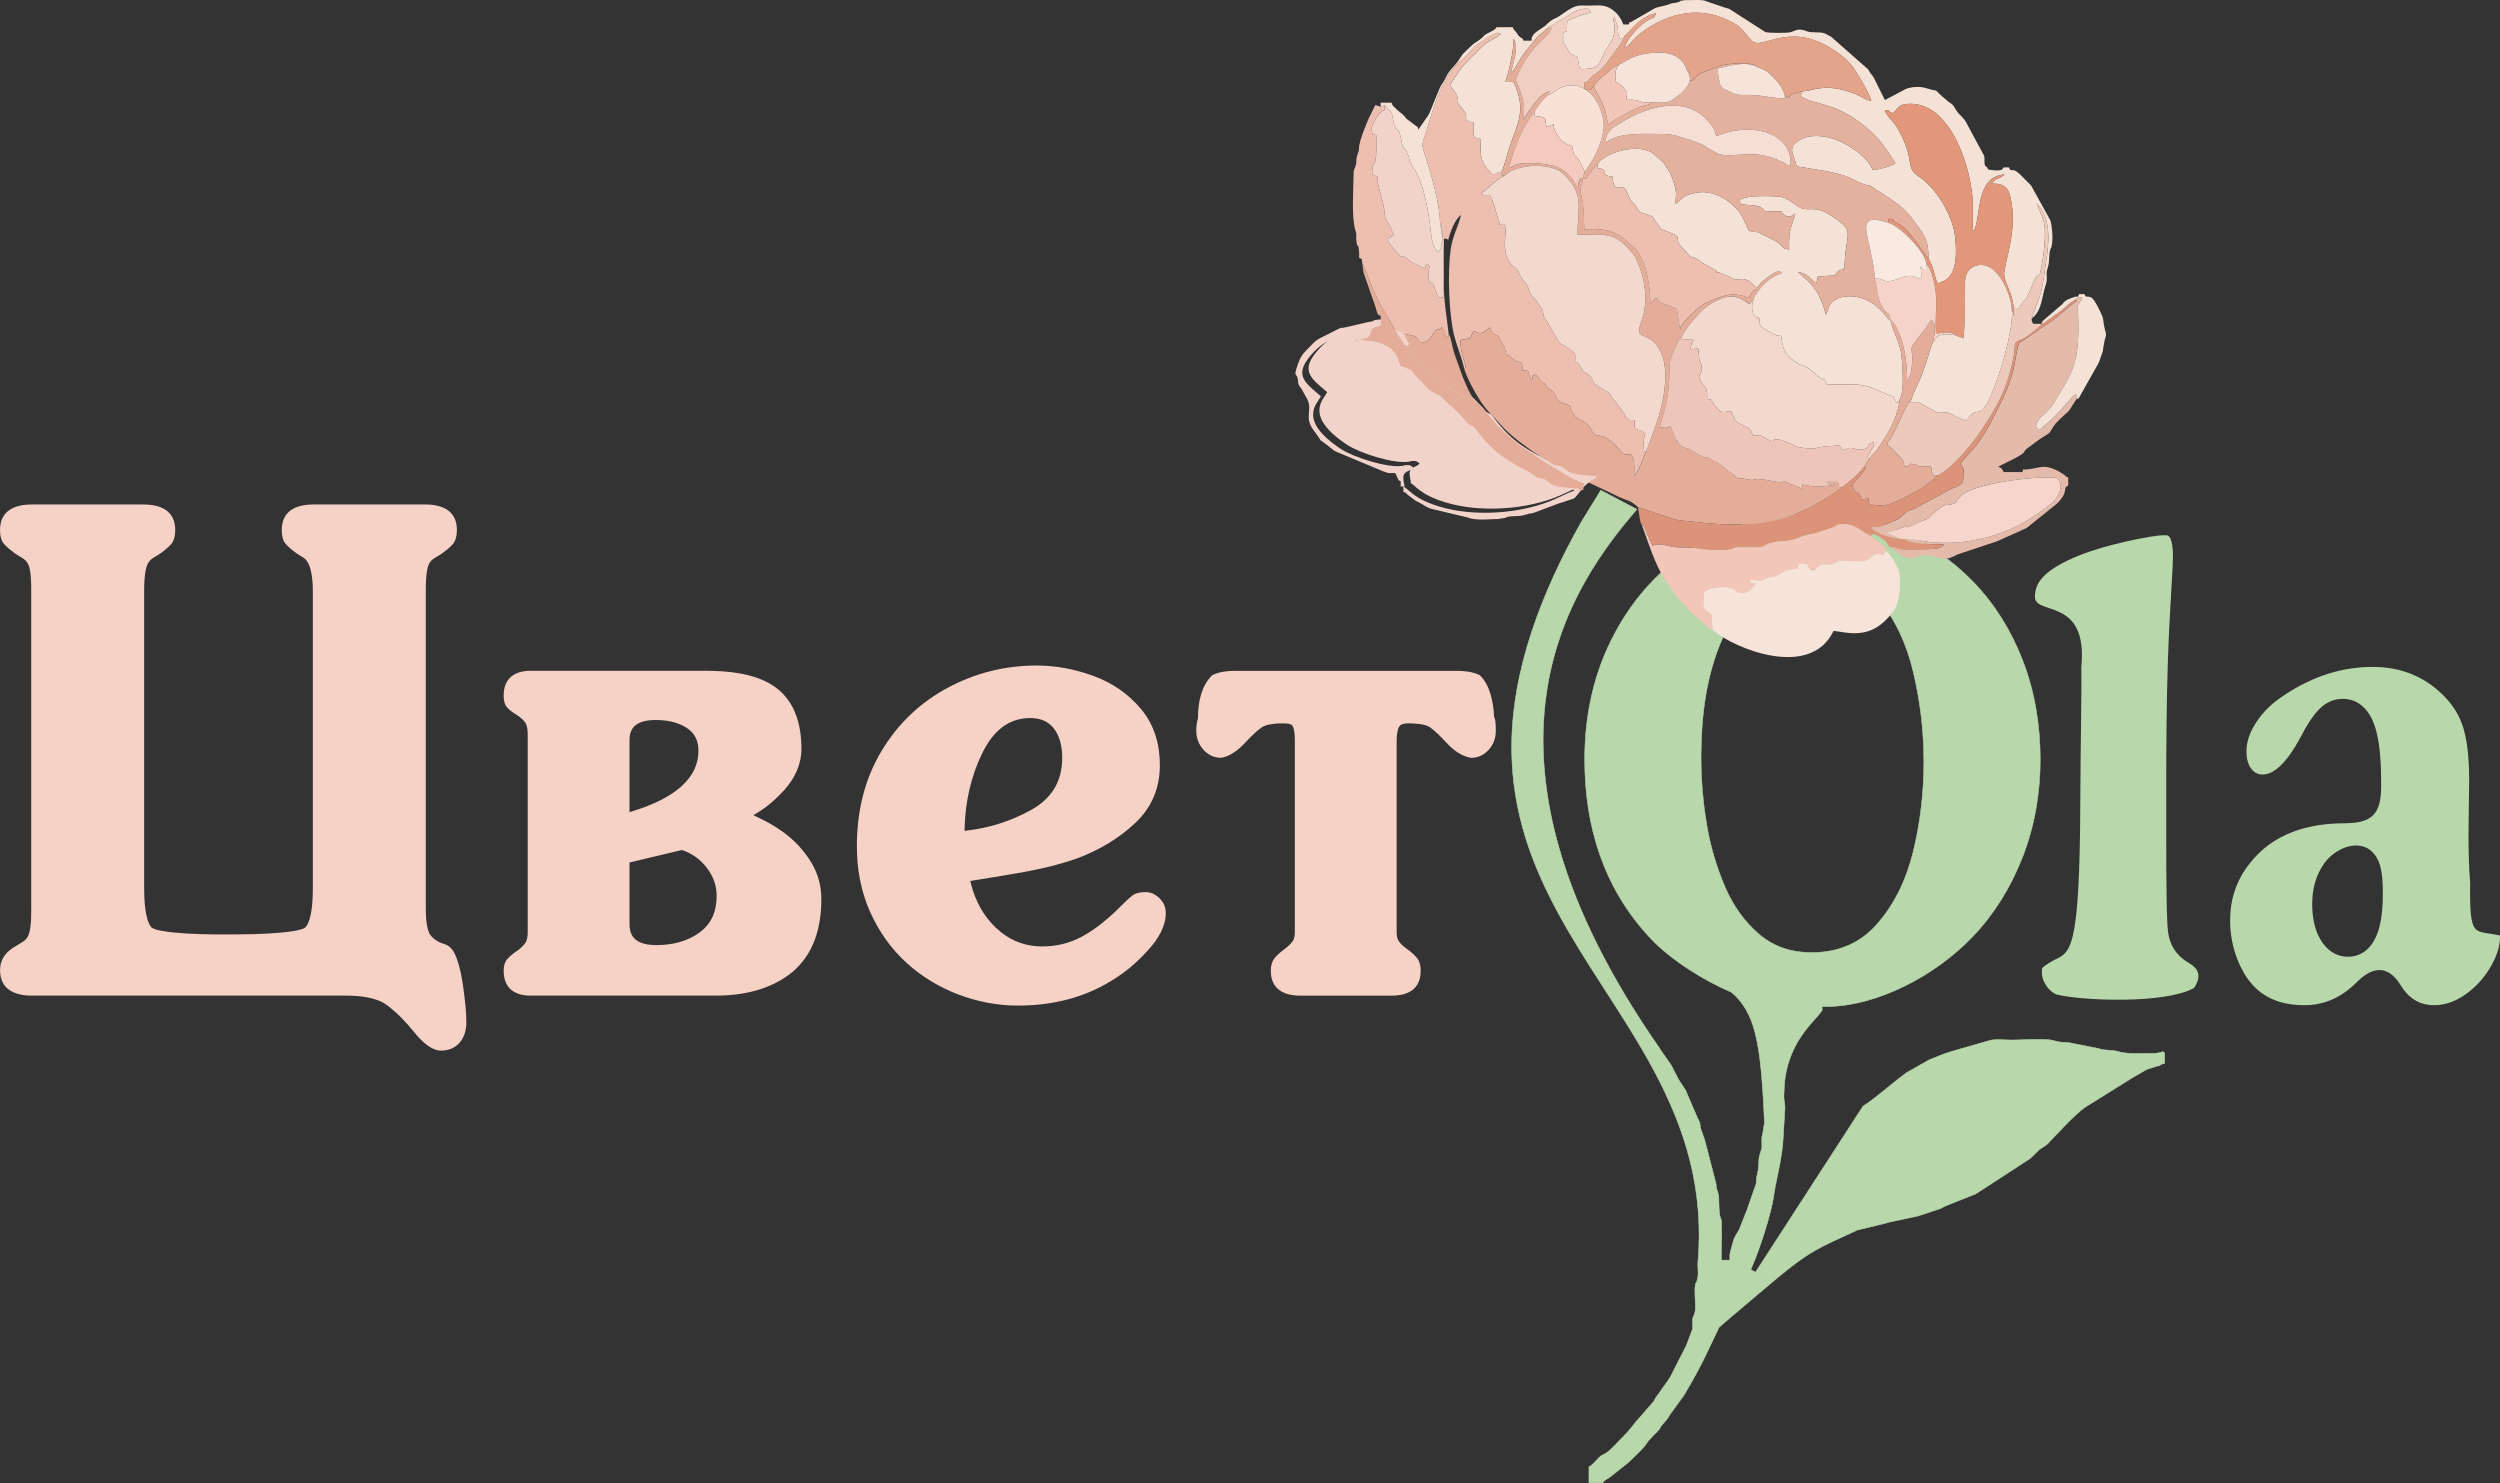<svg width="1641.67" height="973.94" xmlns="http://www.w3.org/2000/svg" clip-rule="evenodd" version="1.1" xml:space="preserve">

 <rect width="100%" height="100%" fill="#333333" stroke="none"/>

 <g>
  <title>Layer 1</title>
  <g id="Слой_x0020_1">
   <g id="_4924298000">
    <path id="svg_1" fill="#B8D8AC" stroke-miterlimit="22.926" stroke-width="0.35" stroke="#B9D6AC" d="m1086.38,919.4c-0.07,0.28 -0.19,0.55 -0.35,0.79c-0.08,0.12 -0.16,0.23 -0.25,0.35c-0.09,0.12 -0.18,0.23 -0.27,0.34c-0.06,0.07 -0.12,0.14 -0.19,0.21c-0.1,0.1 -0.21,0.19 -0.33,0.26l-9.4,10.82l-0.06,0.06c-1.25,1.2 -2.35,2.81 -3.42,4.19c-2.04,2.62 -4.2,5.03 -6.58,7.35c-3.57,3.49 -6.63,7.55 -10.81,10.39c-0.2,0.14 -0.41,0.25 -0.61,0.38c-0.2,0.12 -0.41,0.22 -0.62,0.33l-0.02,0.01l-2.18,1.17c-0.87,0.61 -1.6,1.44 -2.34,2.19c-1.88,1.89 -3.24,3.82 -5.54,5.03l0,10.49l9.07,0c0.97,-1.73 2.27,-2.32 4.21,-3.4l12.33,-9.77c4.64,-4.55 9.81,-8.84 13.36,-14.36l0.09,-0.15l3.92,-4.18l0.04,-0.04c0.42,-0.4 0.85,-0.78 1.27,-1.18l2.26,-2.58c0.31,-0.51 0.49,-0.99 0.8,-1.51l0.08,-0.13l4.35,-5.17c0.32,-0.52 0.49,-0.99 0.81,-1.53l0.04,-0.07l9.44,-13.04c0.11,-0.16 0.23,-0.3 0.35,-0.45c3.31,-5.56 6.53,-11.18 9.55,-16.9c2.24,-4.23 4.34,-8.51 6.39,-12.84c2.29,-4.84 4.54,-9.68 6.9,-14.49l0.14,-0.28l0.22,-0.22c0.63,-0.64 1.44,-1.28 2.12,-1.87c1.5,-1.29 3,-2.57 4.5,-3.85c4.37,-3.72 8.75,-7.43 13.13,-11.14c4.36,-3.69 8.73,-7.37 13.1,-11.05c1.51,-1.27 3.02,-2.54 4.54,-3.81c0.7,-0.59 1.42,-1.21 2.14,-1.77c7.31,-6.02 14.75,-11.87 22.97,-16.61c3.79,-2.19 7.7,-4.14 11.65,-6.01c5.16,-2.45 10.38,-4.8 15.58,-7.18c0.2,-0.1 0.38,-0.22 0.58,-0.32l0.18,-0.09l18.41,-4.43c0.41,-0.14 0.84,-0.24 1.24,-0.38c0.21,-0.07 0.42,-0.14 0.63,-0.21l0.12,-0.04l19.43,-4.15c0.18,-0.07 0.36,-0.14 0.54,-0.2c0.22,-0.08 0.44,-0.15 0.66,-0.22c0.28,-0.09 0.55,-0.18 0.83,-0.28c0.07,-0.02 0.13,-0.04 0.2,-0.06c0.12,-0.04 0.24,-0.07 0.37,-0.08l5.85,-1.94c0.21,-0.07 0.42,-0.15 0.63,-0.22l0.03,-0.01l5.22,-1.7c0.15,-0.06 0.3,-0.12 0.45,-0.18l2.84,-1.48l0.04,-0.02c0.43,-0.2 0.9,-0.41 1.32,-0.57l16.84,-6.73c0.23,-0.09 0.45,-0.18 0.68,-0.27c0.24,-0.09 0.47,-0.16 0.71,-0.24c0.16,-0.05 0.32,-0.09 0.48,-0.13l36.08,-23.47c1.7,-1.67 3.39,-3.37 5.13,-5.01c0.59,-0.56 1.21,-1.15 1.92,-1.55c0.34,-0.19 0.66,-0.36 1,-0.57c0.98,-0.63 1.94,-1.38 2.86,-2.09c0.27,-0.21 0.65,-0.48 0.91,-0.72c0.34,-0.47 0.68,-0.85 1.09,-1.27c3.03,-3.1 5.98,-6.27 8.99,-9.4c2.66,-2.77 5.36,-5.52 8.19,-8.12c2.21,-2.04 4.74,-4.26 7.34,-5.79l28.46,-17.74c0.15,-0.1 0.29,-0.2 0.43,-0.3l0.07,-0.05l9.51,-5.51l0.04,-0.02c0.19,-0.1 0.38,-0.2 0.57,-0.3l0.14,-0.08l6.86,-2.21l0.11,-0.02c0.23,-0.04 0.47,-0.07 0.69,-0.12c0.21,-0.05 0.42,-0.1 0.62,-0.16c0.09,-0.02 0.23,-0.06 0.35,-0.11c0,0 0.01,-0.01 0.01,-0.01c0.49,-0.6 1.09,-0.89 1.83,-1.04c0.37,-0.08 0.76,-0.13 1.17,-0.16l0,-7.09c-0.38,-0.12 -0.74,-0.31 -1.03,-0.68c-0.02,-0.03 -0.05,-0.06 -0.07,-0.09c-0.43,0.16 -0.86,0.31 -1.29,0.44c-2.05,0.64 -4.02,0.76 -6.16,0.73c-3.02,-0.03 -6.04,0.08 -9.06,0.09c-4.09,0.01 -9.23,-0.05 -13.12,-1.36c-1.71,-0.57 -3.97,-0.67 -5.77,-0.79c-2.11,-0.15 -4.41,-0.29 -6.44,-0.94c-0.25,-0.08 -0.47,-0.17 -0.7,-0.28c-0.33,-0.08 -0.75,-0.12 -1.08,-0.17l-0.05,-0.01l-18.15,-3.59c-1.08,-0.08 -2.16,-0.14 -3.24,-0.19c-0.73,-0.03 -1.46,-0.06 -2.18,-0.14c-1.63,-0.17 -3.26,-0.64 -4.84,-1.08c-1.65,-0.47 -3.85,-0.58 -5.56,-0.65c-2.67,-0.11 -5.35,-0.08 -8.02,-0.03c-2.51,0.05 -5.01,0.14 -7.52,0.23c-1.97,0.07 -3.96,0.15 -5.93,0.15c-2.39,0 -4.78,-0.17 -7.17,-0.24c-2.61,-0.07 -5.73,-0.06 -8.23,0.74l-0.03,0.01l-24.38,7.02c-0.2,0.07 -0.4,0.15 -0.6,0.22l-0.02,0.01l-4.6,1.47c-0.34,0.13 -0.71,0.3 -1.04,0.46l-0.05,0.03l-7.59,2.99l-0.02,0.01c-0.15,0.05 -0.3,0.12 -0.44,0.18l-15.36,8.7c-0.46,0.38 -0.91,0.78 -1.39,1.13c-0.18,0.13 -0.34,0.27 -0.52,0.39c-1.92,1.4 -3.8,2.88 -5.65,4.37c-2.23,1.78 -4.44,3.59 -6.65,5.38c-2.6,2.1 -5.2,4.2 -7.86,6.22c-1.99,1.51 -4.09,3.08 -6.24,4.37l-70.58,109l-3.11,-1.66l0.69,-1.62c1.51,-3.51 2.89,-7.1 4.2,-10.69c1.53,-4.18 2.96,-8.4 4.29,-12.65c1.35,-4.3 2.61,-8.65 3.71,-13.02c0.93,-3.71 1.78,-7.51 2.3,-11.3c0.25,-1.8 0.52,-3.49 0.88,-5.28c1.98,-9.9 4.36,-19.59 5.07,-29.68l1.32,-22.11c-0.02,-0.99 -0.13,-1.94 -0.28,-2.91c-0.15,-1.04 -0.31,-2.07 -0.38,-3.12c-0.1,-1.43 -0.07,-2.85 0.05,-4.27c0.22,-14.54 4.45,-27.4 13.01,-39.12c2.67,-3.66 5.6,-6.91 8.61,-10.28c0.6,-0.67 3.4,-3.76 3.45,-4.65l-0.16,-2.05l2.07,0c34.65,0 72.86,-20.96 96.46,-45.52c14.42,-15 25.24,-32.62 32.88,-51.93c8.21,-20.73 11.91,-42.64 11.91,-64.89c0,-22.29 -3.51,-44.34 -11.6,-65.16c-7.44,-19.16 -18.08,-36.59 -32.39,-51.39c-13.78,-14.25 -29.98,-25.35 -48.24,-33.05c-18.61,-7.86 -38.27,-11.56 -58.46,-11.56c-26.77,0 -51.8,6.82 -74.7,20.72c-23.26,14.11 -41.09,33.59 -53.94,57.5c-13.84,25.76 -19.82,53.82 -19.82,82.95c0,43.9 12.32,84.14 42.54,116.73c7.46,8.05 16.58,15.1 25.76,21.08c8.81,5.74 18.26,10.87 27.92,15.04l0.27,0.12l0.22,0.19c1.65,1.43 3.19,2.97 4.61,4.62c7.01,8.17 10.15,18.38 12.11,28.79c1.38,7.32 2.19,14.81 2.82,22.22c0.83,9.82 1.35,19.68 1.8,29.53l0.01,0.2l-1.23,7.6l-0.06,0.16c-0.18,0.51 -0.29,1.04 -0.37,1.57c-0.32,2.4 0.11,4.96 -0.11,7.43l-0.02,0.21l-1.47,4.68c-0.47,1.6 -0.46,3.57 -0.53,5.23c-0.12,2.81 -0.43,5.38 -1.18,8.1c-0.08,0.29 -0.24,0.77 -0.25,1.08c-0.02,0.53 -0.02,1.02 -0.07,1.55c-0.03,0.32 -0.03,0.62 -0.03,0.94c-0.01,0.55 -0.07,1.05 -0.17,1.59l-0.03,0.13l-5.95,17.03c-0.07,0.21 -0.17,0.4 -0.24,0.6l-0.01,0.04l-4.85,12.26l-0.05,0.1c-0.68,1.27 -1.45,2.42 -2.18,3.64c-0.88,1.46 -1.41,2.8 -1.85,4.46l-1.95,7.25c-0.19,0.94 -0.13,1.77 -0.13,2.73l0,1.92l-5.58,0l0,-1.92c0,-7.49 0.4,-15.04 0.07,-22.52c-0.04,-0.89 -0.06,-2.08 -0.44,-2.91c-0.5,-1.1 -0.69,-1.99 -0.84,-3.2c-0.15,-1.2 -0.23,-2.43 -0.29,-3.64c-0.1,-2.06 -0.15,-4.12 -0.17,-6.18c-0.02,-1.77 -0.21,-2.89 -0.79,-4.54c-0.65,-1.83 -0.93,-3.25 -1.01,-5.18l-7.55,-29.16c-0.07,-0.18 -0.14,-0.36 -0.2,-0.54l-2.25,-6.3l-0.02,-0.07c-0.26,-0.97 -0.38,-1.82 -0.48,-2.81c-0.07,-0.68 -0.19,-1.22 -0.41,-1.85l-0.78,-1.56c-0.09,-0.17 -0.21,-0.33 -0.3,-0.5l-0.04,-0.08l-7.43,-17.32l-0.02,-0.07c-0.06,-0.19 -0.13,-0.38 -0.2,-0.56c-0.05,-0.13 -0.1,-0.25 -0.15,-0.38l-4.67,-7.1l-0.04,-0.07c-0.11,-0.2 -0.2,-0.4 -0.3,-0.6l-3.46,-6.71c-0.1,-0.19 -0.19,-0.38 -0.29,-0.57c-0.09,-0.19 -0.18,-0.37 -0.28,-0.56c-0.16,-0.32 -0.32,-0.67 -0.49,-0.98l-7.35,-10.54l-0.06,-0.1c-0.09,-0.16 -0.16,-0.33 -0.24,-0.49c-15.46,-22.19 -29.68,-45.39 -41.69,-69.64c-9.84,-19.88 -18.25,-40.57 -24.36,-61.91c-9.47,-33.05 -13.28,-67.43 -8.34,-101.59c3.79,-26.22 12.53,-50.85 25.57,-73.88c5.37,-9.49 11.4,-18.58 17.92,-27.32c5.04,-6.76 10.37,-13.28 15.85,-19.68c-0.95,-0.53 -1.92,-1.05 -2.88,-1.57c-2.88,-1.54 -5.78,-3.05 -8.67,-4.57c-3.14,-1.64 -6.28,-3.28 -9.4,-4.96c-0.89,-0.48 -1.79,-0.96 -2.67,-1.46l-13.04,21.21c-25.42,45.4 -46.06,97.02 -45.49,149.85c0.21,19.62 3.35,38.71 9.2,57.43c5.51,17.64 13.22,34.39 22.09,50.58c8.47,15.46 17.94,30.35 27.48,45.17c12.14,18.87 24.44,37.7 34.99,57.52c9.82,18.45 17.99,37.58 23.15,57.88c5.64,22.21 7.37,44.75 5.36,67.57c-0.13,1.5 0,3.07 0.08,4.57c0.1,1.92 0.16,3.88 -0.26,5.77c-0.13,0.61 -0.27,1.24 -0.45,1.83c-0.07,0.22 -0.14,0.43 -0.25,0.64c-0.14,0.27 -0.34,0.51 -0.57,0.69c-0.05,0.21 -0.09,0.42 -0.13,0.59c-0.52,2.36 -0.43,5.21 -0.32,7.62c0.1,2.4 0.29,4.84 0.26,7.24c-0.01,0.85 0,1.89 -0.13,2.71c-0.23,1.53 -0.51,2.48 -1.24,3.83c-0.45,0.83 -0.47,1.85 -0.5,2.77c-0.06,1.78 0.23,3.53 -0.01,5.32l-0.03,0.22l-4.14,10.88l-0.05,0.1c-0.1,0.18 -0.19,0.37 -0.29,0.55l-0.58,1.14c-0.1,0.19 -0.19,0.38 -0.29,0.56l-2.91,5.69c-0.19,0.38 -0.39,0.76 -0.58,1.14l-1.16,2.28c-0.19,0.38 -0.39,0.76 -0.58,1.14l-3.49,6.83c-1.14,2.23 -2.53,4.19 -4.03,6.19c-1.16,1.55 -2.32,3.08 -3.34,4.73c-0.12,0.19 -0.22,0.39 -0.34,0.58l-0.05,0.07l-1.9,2.46c-0.09,0.12 -0.17,0.25 -0.25,0.38l-0.61,1.07l-0.01,0.02c-0.11,0.19 -0.19,0.38 -0.31,0.57c-0.03,0.06 -0.07,0.11 -0.1,0.17l0,-0.07zm176.96,-419.15c0,19.9 -2.28,39.75 -7.01,59.09c-4.28,17.49 -11.75,33.85 -23.68,47.47c-11.4,13.01 -26.09,18.72 -43.21,18.72c-12.69,0 -24.22,-3.56 -34.01,-11.79c-10.08,-8.48 -17.43,-19.23 -22.64,-31.26c-5.76,-13.29 -9.78,-27.25 -12.14,-41.53c-2.38,-14.44 -3.63,-29.07 -3.63,-43.7c0,-26.41 3.32,-54.31 14.33,-78.56c5.77,-12.7 13.72,-24.4 24.56,-33.31c9.82,-8.07 21.13,-12.08 33.84,-12.08c17.19,0 31.69,5.95 42.95,19.12c11.95,13.97 19.37,30.75 23.63,48.52c4.65,19.43 7.01,39.33 7.01,59.31z" class="fil0 str0"/>
    <path id="svg_2" fill="#F5D1C6" d="m104.92,363.71l0.06,-0.04c2.6,-1.88 5.47,-4.04 7.55,-6.49l0.03,-0.04l0.03,-0.04c1.94,-2.5 2.48,-5.91 2.48,-9c0,-12.79 -9.6,-16.81 -20.96,-16.81l-73.2,0c-11.35,0 -20.9,4.06 -20.9,16.81c0,2.99 0.47,6.34 2.35,8.78l0.03,0.04l0.03,0.04c2.11,2.5 5.1,4.74 7.72,6.7l0.07,0.05l4.34,2.67l0.02,0.01c2.46,1.42 3.95,3.46 4.7,6.19l0.01,0.03l0.01,0.03c1.2,4.94 1.21,10.85 1.21,15.93l0,207.95c0,5.01 -0.01,10.97 -1.22,15.82c-0.7,2.8 -2.22,4.89 -4.71,6.36l-0.02,0.01l-4.21,2.59l-0.04,0.02c-6.13,3.38 -10.27,8.41 -10.27,15.65c0,12.75 9.55,16.82 20.9,16.82l206.24,0c8.53,0 19.81,0.97 26.85,6.2c6.71,4.99 12.62,11.22 17.87,17.7c4.01,4.96 10.73,12.21 17.62,12.21c4.79,0 9.08,-1.54 12.3,-5.18l0.02,-0.02l0.02,-0.02c3.21,-3.81 4.39,-8.51 4.39,-13.41c0,-6.94 -0.87,-13.97 -1.75,-20.85c-0.9,-7.04 -2.17,-14.42 -4.6,-21.1c-1.33,-3.65 -3.43,-7.69 -7.3,-9.11l-0.07,-0.03l-0.08,-0.02c-3.78,-1.07 -7.29,-2.86 -9.73,-6.03c-2.84,-3.69 -3.11,-12.98 -3.11,-17.62l0,-207.95c0,-5.02 0,-11.09 1.28,-15.94l0.01,-0.04c0.67,-2.73 2.16,-4.8 4.61,-6.19l0.03,-0.02l4.34,-2.67l0.06,-0.04c2.6,-1.88 5.47,-4.04 7.55,-6.49l0.03,-0.04l0.03,-0.04c1.94,-2.5 2.48,-5.91 2.48,-9c0,-12.72 -9.49,-16.81 -20.84,-16.81l-73.33,0c-11.34,0 -20.84,4.09 -20.84,16.81c0,2.98 0.45,6.42 2.37,8.81c2.02,2.5 5.11,4.81 7.68,6.73l0.07,0.05l4.3,2.65l0.02,0.01c5.5,3.59 5.97,16.2 5.97,22.2l0,194.9c0,6.69 -0.38,20.21 -4.75,25.4l-0.14,0.17l-0.18,0.14c-2.5,1.88 -11.59,2.87 -15.01,3.2c-12.23,1.17 -24.57,1.26 -36.84,1.26c-11.59,0 -23.27,-0.1 -34.81,-1.29c-3.29,-0.34 -11.59,-1.33 -14.05,-3.15l-0.21,-0.15l-0.16,-0.2c-4.21,-5.26 -4.61,-18.7 -4.61,-25.37l0,-194.9c0,-4.98 0.1,-10.55 1.29,-15.4c0.71,-2.9 2.1,-5.22 4.68,-6.81l4.3,-2.65l-0.01,0.02zm308.46,169.6l0,-47.37c0,-2.87 0.56,-5.79 2.37,-8.1c3.32,-4.24 9.83,-5.03 14.87,-5.03c7.08,0 14.45,1.3 20.46,5.25c5.37,3.53 7.56,8.6 7.56,14.91c0,22.61 -24.26,33.78 -42.69,39.53l-2.58,0.8l0.01,0.01zm34.99,25.04c6.3,2.19 11.48,6.05 15.59,11.29c4.29,5.48 6.63,11.63 6.63,18.62c0,9.68 -3.07,18.09 -11.05,23.97c-8.36,6.16 -18.28,8.38 -28.53,8.38c-5.11,0 -11.64,-0.8 -15.06,-5.06c-1.97,-2.45 -2.57,-5.59 -2.57,-8.65l0,-40.53l34.44,-8.2l0.55,0.19l0,-0.01zm71.69,80.2l0.02,-0.02c14.54,-12.12 19.28,-29.87 19.28,-48.17c0,-9.11 -2.47,-17.56 -7.38,-25.24c-4.83,-7.54 -10.95,-13.96 -18.26,-19.12c-4.95,-3.5 -10.2,-6.55 -15.69,-9.11l-3.32,-1.55l3.12,-1.93c6.34,-3.94 11.99,-8.89 16.99,-14.41c6.98,-7.71 11.44,-16.76 11.44,-27.32c0,-16.8 -4.7,-32.98 -19.78,-42.19c-12.12,-7.4 -28.79,-9 -42.73,-9l-115.19,0c-10.88,0 -17.82,5 -17.82,16.38c0,2.64 0.43,5.61 2.24,7.65c1.68,1.9 4.05,3.52 6.2,4.85l0.03,0.02c2.05,1.33 4.15,2.95 5.58,4.96c1.46,2.06 1.75,5.28 1.75,7.75l0,130.08c0,2.33 -0.29,5.16 -1.64,7.12c-1.4,2.04 -3.49,3.81 -5.52,5.21c-2.23,1.54 -4.62,3.36 -6.37,5.44c-1.76,2.09 -2.27,4.8 -2.27,7.47c0,11.38 6.94,16.38 17.82,16.38l121.35,0c17.92,0 35.86,-3.8 50.12,-15.23l0.02,-0.02l0.01,0zm113.38,-95.27c0.53,-16.97 4.1,-33.46 11.6,-48.75c6.39,-13.02 15.99,-23.01 31.38,-23.01c6.19,0 11.72,1.79 15.61,6.83c4.26,5.51 5.48,12.62 5.48,19.43c0,15.46 -7.03,26.67 -20.47,34.12c-12.89,7.15 -26.75,11.61 -41.38,13.42l-2.3,0.28l0.07,-2.32l0.01,0zm110.3,44.63l-0.03,0.02c-3.03,2.49 -5.84,5.27 -8.62,8.03c-7.33,7.28 -15.52,14.16 -24.64,19.09c-8.06,4.36 -16.79,6.43 -25.94,6.43c-11.93,0 -22.09,-4.18 -30.71,-12.42c-8.18,-7.82 -13.32,-17.57 -16.13,-28.46l-0.54,-2.09l2.13,-0.36c6.23,-1.07 12.48,-2.04 18.73,-3.04c9.1,-1.45 18.18,-3.06 27.16,-5.1c7.55,-1.71 15.02,-3.8 22.32,-6.38l0.03,-0.01c14.06,-5.31 27.02,-12.84 37.98,-23.19c10.86,-10.25 16.17,-22.96 16.17,-37.87c0,-13.69 -3.56,-26.52 -12.48,-37.12c-8.43,-10.01 -18.96,-17.14 -31.22,-21.62c-11.99,-4.38 -24.51,-6.79 -37.29,-6.79c-20.51,0 -39.92,4.81 -58.03,14.45c-18.32,9.75 -32.87,23.67 -43.61,41.42c-11.6,19.18 -16.34,40.55 -16.34,62.82c0,14.92 2.6,29.51 8.72,43.17c5.65,12.61 13.51,23.89 23.73,33.22c10.01,9.14 21.5,16.1 34.16,20.92c12.53,4.76 25.64,7.31 39.05,7.31c23.34,0 45.56,-5.45 65.05,-18.59l0.02,-0.01l0.02,-0.01c7.94,-5.11 14.99,-11.64 21.25,-18.68c5.77,-6.49 10.85,-14.57 10.85,-23.53c0,-3.8 -1.42,-7.07 -4.14,-9.71c-2.49,-2.43 -5.53,-3.98 -9.05,-3.98c-2.78,0 -6.28,0.33 -8.55,2.09l-0.03,0.02l-0.02,-0.03zm42.24,-113.43l-0.01,0.04c-0.3,1.76 -0.41,3.55 -0.41,5.34c0,4.72 1.53,8.92 4.69,12.44c3.09,3.45 7,5.31 11.65,5.31l0.21,0l0.2,-0.04c5.87,-1.21 10.9,-5.17 14.93,-9.44c3.42,-3.62 7.09,-7.49 11.14,-10.4c3.42,-2.46 10.52,-2.74 14.68,-2.74c0.75,0 1.57,0.07 2.31,0.17c1.28,0.17 2.88,0.47 3.54,1.72l0.01,0.02l0.01,0.02c1.25,2.23 1.35,7.34 1.35,9.97l0,125.22c0,2.1 -0.31,4.46 -1.59,6.19c-1.48,2 -3.58,3.75 -5.56,5.24c-2.26,1.7 -4.63,3.65 -6.36,5.9l-0.01,0.02l-0.01,0.02c-1.68,2.3 -2.25,5.14 -2.25,7.94c0,12.07 8.41,16.38 19.42,16.38l60.03,0c10.98,0 18.97,-4.5 18.97,-16.38c0,-2.94 -0.57,-5.93 -2.42,-8.29c-1.75,-2.22 -4.09,-4.17 -6.37,-5.82c-1.96,-1.42 -4.11,-3.13 -5.51,-5.11c-1.18,-1.68 -1.49,-4.07 -1.49,-6.08l0,-125.22c0,-2.89 0.22,-7.02 1.56,-9.59l0.04,-0.08l0.05,-0.08c1.2,-1.85 3.87,-2.15 5.89,-2.15c4,0 11.22,0.26 14.47,2.65c3.98,2.92 7.59,6.74 10.96,10.34c4.22,4.5 9.36,8.42 15.55,9.6l0.19,0.04l0.19,0c4.59,0 8.45,-1.85 11.52,-5.23c3.21,-3.54 4.7,-7.77 4.7,-12.53c0,-2.14 -0.01,-4.35 -0.31,-6.48c-0.11,-0.78 -0.31,-1.62 -0.66,-2.33l-0.19,-0.39l-0.01,-0.44c-0.13,-4.61 -0.9,-9.2 -2.1,-13.65c-1.28,-4.75 -3.43,-9.42 -6.94,-12.94l-0.23,-0.23l-0.3,-0.15c-4.47,-2.23 -10.22,-2.75 -15.16,-2.75l-145.24,0c-4.9,0 -10.37,0.56 -14.82,2.74l-0.31,0.15l-0.24,0.24c-7.1,7.2 -9.01,17.82 -9.06,27.56l0,0.2l-0.04,0.19c-0.2,0.95 -0.42,1.9 -0.62,2.85l-0.01,0.04l-0.03,0z" class="fil1"/>
    <path id="svg_3" fill="#F5E2D6" d="m906.64,70.09l2.74,-0.88c5.07,5.93 4.11,2.4 5.64,10.6c1.13,6.06 3.77,3.94 4.95,11.02c1.74,10.42 1.97,3.17 4.73,11.24c1.13,3.29 0.64,3.33 2.14,6.07c1.16,2.12 1.98,2.66 3.35,5.38c5.4,10.68 8.11,26.53 9.4,38.9c0.52,5.01 1.54,11.11 5.11,13.07c4.54,-6.1 0.9,-18.67 0.89,-19.27c0,-13 -6.5,-34.25 -10.71,-47.15c-1.59,-4.87 -0.32,-6.21 1.41,-12.12l2.23,-6.6c3.61,-12.97 10.1,-31.88 19.89,-39.86c1.67,-1.36 4.96,-4.12 6.15,-5.47c5.33,-6.06 2.99,-3.91 12.51,-10.46l5.74,-2.93c5.56,-0.24 -3.51,-0.99 2.05,0.39c0.16,0.04 0.46,0.15 0.66,0.28c-3.66,3.85 -8.64,3.77 -14.42,10.49c-2.96,3.43 -6.16,5.46 -12.46,13.13l-6.52,10.02c10.8,13.74 -0.66,5.39 8.55,15.88c5.25,5.98 -2.17,6.49 7.05,8.9c-0.15,2.11 -0.27,2.46 -0.25,3.39c0.11,8.47 1.13,5.5 4.64,7.24c0.18,10.73 -0.72,15.64 8.89,23.72c3.02,-2.34 1.19,-1.07 5.32,-2.47c1.76,-4.88 2.8,-9.49 4.72,-15.32c5.22,-15.85 10.73,-23.16 4.46,-39.94c-1.85,-4.96 -1.69,-3.11 -7.02,-3.57c1.97,-4.53 6.01,-22.94 5.35,-28.43c4.02,5.88 -0.56,16.14 -1.75,23.08c2.88,-2.94 6.32,-10.84 10.3,-15.33l6.73,-8.39c2.2,-2.13 5.15,-4.23 7.31,-6.48l19.05,-11.44c0.28,-0.09 4.81,-1.09 4.84,-1.09c4.35,0.41 1.89,-0.69 4.42,2.43c-5.57,1.53 -6.01,1.55 -10.81,3.52c-5.8,2.39 -4.77,1.28 -4.98,8.88l-2.48,0.89c-0.06,7.51 -0.3,5.26 1.3,8.01c0.62,1.07 1.05,1.54 1.57,2.63c1.48,3.1 -0.65,0.89 1.71,3.06l2.63,1.35c3.65,1.67 1.79,1.01 3.11,5.54c0.52,1.77 -0.47,3.14 2.63,3.51l6.2,-0.74c4.41,-1.73 4.74,-3.32 6.67,-7.55c0.79,-1.74 1.52,-3.22 2.45,-4.8c1.86,-3.14 4.19,-5.64 5.1,-9.8c1.66,-7.61 -1.61,-8.26 0.16,-11.5c0.68,2.36 1.93,4.59 2.31,6.8c0.33,1.96 -0.37,5.02 1.91,7.92c2.17,-1.41 0.71,1.24 2.8,-2.51c2.48,-1.08 9.08,-12.63 20.65,-14.59c-2.06,3.95 -0.92,1.9 -6.38,5.08c-4.19,2.44 -13.29,11.92 -14.48,17.44c2.85,-0.9 6.02,-5.75 8.4,-7.71c16.77,-13.81 38.49,-20.39 59.1,-10.49c4.42,2.12 7.21,3.64 9.8,6.38c1.53,1.63 5.57,6.94 7.03,7.92c7.06,4.69 22.99,-12.19 49.83,3.47c6.85,4 12.99,8.8 16.59,14.33c3.19,4.9 9.95,15.85 11.33,21.22c-6.12,-1.59 -4.87,-2.54 -11.07,-4.89c-20.38,-7.74 -27.38,-1.32 -34.24,-1.56c-0.14,0.3 -1.22,3.08 -1.23,3.09c9.37,6.99 26.37,2.42 51.13,28.19c1.46,1.52 9.7,13.02 11.15,16.07c-2.5,1.99 -12.05,4.26 -14.85,4.42c-2,-5.36 -6.9,-9.79 -11.61,-13.08c-2.62,-1.83 -4.74,-3.25 -7.55,-4.65c-1.49,-0.74 -2.41,-1.16 -4.22,-1.91c-7.33,-3.01 -17.61,-4.31 -24.66,-0.05c-2.98,1.8 -5.17,3.39 -4.92,7.16l2.86,9.51c2.04,1.58 0.07,0.37 3.15,0.98c10.61,2.11 14.86,1.85 26.84,5.26c5.26,1.5 8.91,4.06 13.02,5.62c8.29,3.15 0.01,-2.09 12.51,6.02c7.71,5 14.67,9.31 19.96,16.4c9.12,12.21 11.29,14.55 11.21,27c3.3,4.75 3.57,10.26 5.89,15.96c2.77,-0.37 1.7,-0.39 3.94,-1.36c9.5,-4.12 8.54,-19.44 7.73,-28.49c-1.29,-14.28 -12.52,-32.77 -23.83,-40.13c-9.64,-6.28 -1.89,-9.6 -13.2,-30.3c-4.15,-7.59 -6.73,-7 -9.29,-13.44c6.29,0.74 0.74,0.72 5.44,2.11c3.48,-3.07 3.43,-6.18 11.51,-6.18c26.94,0.01 40.34,43.06 40.94,65.68l-0.05,15.83c0.59,2.85 0.28,1.28 0.71,2.11c5.01,-9.31 0.63,-35.58 20.24,-37.27c-3.32,3.29 -5.7,2.18 -8.6,6c9.82,0.08 11.66,3.65 13.21,13.21c3.28,20.18 -5.42,40.62 -4.94,46.93c0.39,5.1 5.67,12.58 6.12,20.98c2.42,1.18 0.02,0.34 3.58,0.8c2.7,-5.5 4.22,-3.44 8.28,-13.92c6.26,-16.17 4.05,0.44 6.9,-15.64c1.17,-6.6 2.04,-14.1 1.88,-21.36c-0.17,-7.64 -3.08,-11.12 -5.33,-17.86c0.15,0.18 0.38,0.22 0.46,0.54c0.83,3.67 0.12,0.13 0.9,1.05c8.37,10.02 6.5,25.71 4.62,37.17c-1.06,6.44 -1.34,12.39 -3.29,19.5c-1.84,6.71 -4.37,12.02 -5.95,17.2c6.78,-5.18 6.43,-13.95 8.88,-21.23c0.07,-0.21 0.19,-0.41 0.26,-0.63l0.63,-2.91c0.28,-3.62 -0.56,-4.84 0.59,-8.26c1.76,-5.26 0.34,-8.23 2.04,-13.01c0.29,-0.8 0.13,0.74 0.71,-1.95c0.95,-4.39 0.14,-13 -0.95,-16.41l-12.59,-22.82l-7.05,-7.11c-0.13,-0.13 -0.3,-0.33 -0.43,-0.46l-2.47,-1.96c-3.08,-1.46 -3.46,0.58 -4.67,-2.42l-3.54,0c-0.87,2.15 -2.57,1.97 -5.31,1.97c-0.07,0 -3.37,-0.32 -3.39,-0.33c-2.42,-0.85 -0.95,0.78 -1.92,-1.64c-2.98,-1.2 -1.33,-4.51 -2.11,-7.63l-11.17,-20.7c-0.09,-0.19 -0.19,-0.42 -0.28,-0.61c-1.63,-3.42 -4.72,-5.37 -6.73,-8.32c-1.62,-2.36 -1.29,-3.11 -3.89,-4.96c-3.48,-2.48 2.07,1.86 -1.07,-0.7c-13.98,-11.37 -3.05,-5.38 -14.82,-9.08c-3.97,-1.25 -8.52,-1.16 -13.29,0.41l-12.15,6.44c-0.71,0.35 0.4,0.1 -1.77,0.88l-2.36,-4.72c-0.11,-0.21 -0.48,-0.97 -0.59,-1.18l-3.52,-7.11c-0.09,-0.18 -0.19,-0.42 -0.29,-0.6c-0.62,-1.2 -0.31,-0.73 -0.94,-1.71c-0.34,-0.52 -0.8,-0.96 -1.55,-1.99l-0.73,-1.04c-0.71,-1.1 -0.35,-0.72 -0.95,-1.7l-24.47,-21.56c-0.18,-0.09 -0.41,-0.21 -0.59,-0.3c-0.18,-0.09 -0.4,-0.21 -0.58,-0.3l-2.31,-1.23c-0.19,-0.08 -0.41,-0.2 -0.62,-0.27c-3.86,-1.37 -7.93,-0.02 -11.85,-1.44c-0.21,-0.08 -0.41,-0.2 -0.62,-0.28c-5.96,-2.05 -7.36,0.6 -10.93,1.12c-2.58,0.38 -13.3,0.34 -15.58,-0.28l-23.72,-15.24c-1.1,-0.37 -1.64,-0.45 -2.74,-0.8l-5.97,-2c-0.19,-0.07 -1.1,-0.41 -1.3,-0.47c-0.62,-0.21 -1.17,-0.38 -2,-0.65l-3.9,-1.41c-3.03,-0.81 -7.02,-0.4 -10.32,-0.41c-0.83,0 -2.7,-0.01 -3.45,0.09c-4.92,0.71 -0.99,0.33 -3.35,1.08c-2,0.64 -0.64,0.22 -2.89,0.65c-0.27,0.05 -0.51,0.05 -0.78,0.11l-1.46,0.31c-0.23,0.06 -0.44,0.15 -0.66,0.22c-0.22,0.07 -0.42,0.18 -0.64,0.25l-1.3,0.47c-0.24,0.06 -0.46,0.12 -0.71,0.18l-6.39,1.57c-0.22,0.07 -0.45,0.15 -0.67,0.22l-15.15,8.75c-2.66,1.88 -0.83,-1.66 -2.34,2.09l-3.54,0c-1.46,-4.03 -4.07,-7.66 -7.66,-10.04l-2.28,-1.26c-3.96,-1.85 -8.69,-1.06 -13.08,-1.1c-1.61,-0.01 -4.71,-0.16 -6.17,0.03c-4.23,0.56 -8.25,3.69 -11.63,6.08c-5.18,3.66 -4.82,1.51 -10.5,7.21l-5.29,3.56c-0.02,0.01 -1.83,1.49 -1.94,1.6l-1.08,1.58c-0.78,1.8 -0.52,0.55 -0.58,2.97l-5.31,0c-1.13,-2.8 -1.5,-0.79 -3.87,-4.1l-0.7,-1.08c-1.81,-2.56 -1.56,-1.04 -2.52,-3.68l-10.62,0c-0.96,2.37 -6.2,3.62 -8.42,5.74c-1.46,1.4 0.39,0.06 -1.77,1.77c-4.57,3.64 -2.77,0.82 -11.98,10.15l-3.58,5.28c-0.15,0.21 -0.62,0.79 -0.79,0.98c-2.56,2.96 -4.71,4.83 -6.5,8.55c-0.33,0.69 -0.8,1.67 -1.22,2.32c-3.58,5.52 -3.16,5.58 -5.57,11.25l-4.11,10.05c-0.12,0.24 -0.49,0.92 -0.61,1.16c-0.09,0.18 -0.21,0.4 -0.3,0.58l-6.5,9.44c-1.04,-2.87 0.79,-0.52 -1.81,-2.61l-6.06,-4.56c-2.01,-2.93 -3.27,-3.3 -5.88,-5.63c-0.19,-0.17 -0.72,-0.69 -0.9,-0.87c-1.82,-1.8 -2.22,-1.75 -3.04,-4.04l-7.08,0l0,2.65l0.01,0.05z" class="fil2"/>
    <path id="svg_4" fill="#ECBFB0" d="m945.59,146.22c2.77,1.36 2.77,45.88 1.77,49.15c-6.4,-0.64 -2.26,0.31 -3.75,-2.14l-1.83,-5.21c-1.14,-2.3 0.29,-0.07 -1.02,-1.58l-2.46,-1.91c-0.05,-3.45 -0.61,-7.59 0.6,-9.49l-1.62,-1.93c-1.7,1.83 -0.96,0.13 -1.25,3.37l-9.26,-4.32c-1.43,-0.89 -0.85,-0.64 -1.95,-1.66c-4.09,-3.79 -2.99,-0.87 -6,-2.84l-5.65,-6.88c-4.12,-5.17 -0.04,-4.14 2.02,-6.61l-2.93,-6.56c-3.99,-5.78 -2.06,-3.22 -3.57,-11.59c-1.64,-9.06 -4.22,-12.76 -4.19,-19.92c-2.79,-1.56 -3.86,-0.23 -3.39,-5.15c0.71,-7.42 3.17,3.33 2.61,-22.29c-1.59,-0.82 -2.72,1.02 -2.94,-3.75c-0.15,-3.2 3.23,-8.28 5.06,-10.3c3.77,-4.16 3.17,0.14 3.51,-5.42l-2.74,0.88l-3.5,-1.06l-4.17,8.44c-0.09,0.18 -0.21,0.41 -0.3,0.59l-3.54,8.86c-0.07,0.21 -0.17,0.44 -0.24,0.65l-1.08,3.34c-0.07,0.21 -0.17,0.43 -0.25,0.64l-1.06,4.25c-0.13,1.34 0.05,1.87 -0.24,3.3l-0.68,1.98c-1.72,5.13 -0.18,4.09 -1.51,8.23c-0.81,2.53 -1.15,1.37 -1.21,5.87c-0.13,9.67 -1.37,28.26 1.22,36.09c1.1,3.33 0.24,3.95 0.68,7.29c0.86,6.53 0.75,-1.09 1.6,5.48c0.72,5.62 -0.91,4.96 1.88,6.09l1.14,8.85l-0.75,-5.66c0.33,0.19 0.53,0.26 0.6,0.65l5.44,13.75c1.79,4.38 4.47,9.64 6.54,13.77l11.17,18.97c1.26,1.86 3.23,4.15 4.24,6.27c3.36,0.23 1.14,0.7 2.79,-0.83c-0.81,-1.56 -0.1,-0.28 -1.07,-1.76c-0.11,-0.16 -0.27,-0.38 -0.37,-0.54l-2,-4.5c6.55,2 7.22,0.09 10.94,6.21c3.39,-0.74 5.25,-1.59 6.64,-3.75c6.25,-9.73 3.08,-2.34 7.35,-6.75c1.14,2 1.81,3.93 2.84,6.02c2.29,-0.81 1.22,1.64 1.53,-1.82c-0.89,-9.07 -2.95,-19.55 -3.06,-29.41c-0.12,-10.76 0.02,-21.93 0.02,-32.75c0.22,-0.07 2.63,-0.53 2.66,1.12c1.11,-4.51 4.41,-14.11 8.57,-16.74c-2.26,8.75 -5.6,13.65 -6.88,23.05c-1.99,14.61 -1.21,41.2 2.19,55.48c1.59,6.68 5.76,16.54 6.72,22.51c1.99,-1.33 0.16,-4.32 -1,-8.46c-1.02,-3.63 -1.43,-6.01 -1.54,-10.46c7.24,-1.5 5.98,-0.57 7.26,-3.01l1.06,-2.17c0.07,-0.45 0.25,-0.56 0.44,-0.79c3.41,0.81 4.07,3.7 10.62,-2.37l1.14,2.77c1.47,2.46 -0.65,0.18 1.72,1.69c2.93,1.87 1.03,-1.69 3.77,3.45c3.54,6.64 2.33,1.8 4.26,10.06c2.87,1.08 0.15,-1.07 2.7,1.4c6.8,6.59 7.56,-0.29 8.03,8.85l3.44,0.37c0.64,2.24 1.19,4.2 2.38,5.86c2.11,-4.72 -1.33,-1.85 2.66,-3.54c4.28,4.26 0.99,3.3 4.62,5.27c4.09,2.22 0.24,1.84 5.04,4.78c4.58,2.81 1.99,2.63 4.56,6.21c1.23,1.71 1.51,1.6 2.97,2.14c9.51,3.51 2.87,1.49 7.67,7.57c0.05,0.06 2.51,2.73 2.53,2.74c1.49,1.26 0.76,0.58 2.8,1.48c5.45,2.41 7.18,7.92 7.26,8.04c2.21,3.1 5.44,0.85 9.91,4.13c6.55,4.8 7.99,7.85 9.97,9.5c3.64,3.04 8.09,-5.46 7.36,14.81c2.73,-2.48 6.43,-12.89 7.92,-16.76l-1.36,1.31c-0.2,-3.62 -0.77,-10.16 0.76,-12.46c-2.19,-2.16 -4.59,-2.05 -5.75,-2.95c-1.9,-1.49 -1.23,-2.64 -1.32,-5.72c-4.51,-0.17 -4.88,-0.43 -6.51,-3.91l-6.37,-8.92c-5.36,-5.1 -0.08,-3.23 -5.96,-6.38l-6.55,-4.09c-2.39,-2.07 -1.3,-2.6 -3.52,-5.28c-0.12,-0.15 -0.29,-0.34 -0.42,-0.48c-4.83,-5.13 -2.05,1.38 -6.54,-6.73c-0.1,-0.18 -0.2,-0.43 -0.31,-0.6c-1.41,-2.15 -0.96,-0.99 -2.88,-2.23c0.01,-5.15 0.87,-4.3 -2.11,-6.97l-4.6,-3.4c-2.18,-1.25 -1.83,-0.05 -4.43,-3.47c-0.11,-0.15 -0.26,-0.36 -0.37,-0.51l-6.49,-11.19c-2.06,-4.2 -2.57,-2.62 -3,-6.2l-0.18,-1.92c-0.03,-0.06 -0.16,-0.24 -0.2,-0.3l-1.12,-1.32c-0.07,-0.13 -0.18,-0.39 -0.24,-0.53l-3.16,-4.91c-2.06,-1.86 -2.76,-1.99 -3.89,-4.89c-1.69,-4.32 -0.27,-2.45 -2.93,-5.97c-0.11,-0.15 -0.28,-0.35 -0.39,-0.49c-6.07,-8.15 -1.66,-5.73 -8.23,-11.28c-4.84,-4.09 -5.18,-12.07 -4.53,-18.75c1.14,-11.57 -2.56,-7.74 -3.8,-7.44c-0.14,-3.23 -0.24,-1.86 -0.79,-3.6l-2.33,-8.34c-0.07,-0.22 -0.16,-0.44 -0.23,-0.66c-4.58,-13.84 -4.27,-2.53 -8.51,-8.53c2.64,-1.12 7.72,-7.53 15.81,-11.86c-3.2,0.49 -2.29,1.09 -2.29,-2.3c-4.13,1.4 -2.29,0.12 -5.32,2.47c-9.61,-8.08 -8.71,-12.99 -8.89,-23.72c-3.51,-1.74 -4.53,1.23 -4.64,-7.24c-0.01,-0.93 0.11,-1.28 0.25,-3.39c-9.22,-2.41 -1.8,-2.91 -7.05,-8.9c-9.21,-10.5 2.25,-2.15 -8.55,-15.88l6.52,-10.02c6.31,-7.67 9.51,-9.7 12.46,-13.13c5.78,-6.71 10.76,-6.63 14.42,-10.49c-0.2,-0.13 -0.51,-0.24 -0.66,-0.28c-5.56,-1.39 3.51,-0.64 -2.05,-0.39l-5.74,2.93c-9.52,6.55 -7.18,4.4 -12.51,10.46c-1.19,1.35 -4.48,4.11 -6.15,5.47c-9.79,7.98 -16.29,26.89 -19.89,39.86l-2.23,6.6c-1.73,5.91 -3,7.25 -1.41,12.12c4.21,12.9 10.71,34.16 10.71,47.15l0.05,0.06z" class="fil3"/>
    <path id="svg_5" fill="#E4AD9A" d="m986.32,112.59c0,3.39 -0.91,2.78 2.29,2.3c8.12,-7.53 30.3,-8.06 37.86,-0.87c14.39,13.68 9.43,21.77 9.43,40.17c20.61,-0.59 25.14,-1.25 36.71,12.8c1.22,1.48 1.81,3.14 2.46,4.56c4.82,10.5 6.86,23.14 4.16,35.14c-0.56,2.49 -3.87,9.79 -2.56,12.13c1.11,1.98 6.42,2.6 9.75,6.13c13.62,14.44 4.82,45.09 -1.75,61.56c-0.8,2.01 -2.79,8.14 -3.6,9.34c-1.49,3.87 -5.19,14.28 -7.92,16.76c0.73,-20.27 -3.72,-11.77 -7.36,-14.81c-1.98,-1.65 -3.42,-4.7 -9.97,-9.5c-4.48,-3.28 -7.71,-1.03 -9.91,-4.13c-0.08,-0.12 -1.82,-5.64 -7.26,-8.04c-2.04,-0.9 -1.3,-0.22 -2.8,-1.48c-0.02,-0.01 -2.48,-2.68 -2.53,-2.74c-4.8,-6.08 1.84,-4.06 -7.67,-7.57c-1.46,-0.54 -1.74,-0.43 -2.97,-2.14c-2.57,-3.58 0.02,-3.4 -4.56,-6.21c-4.8,-2.94 -0.95,-2.56 -5.04,-4.78c-3.63,-1.97 -0.34,-1.02 -4.62,-5.27c-3.99,1.69 -0.55,-1.18 -2.66,3.54c-1.19,-1.66 -1.74,-3.62 -2.38,-5.86l-3.44,-0.37c-0.47,-9.15 -1.23,-2.26 -8.03,-8.85c-2.54,-2.46 0.17,-0.31 -2.7,-1.4c-1.93,-8.27 -0.72,-3.42 -4.26,-10.06c-2.75,-5.15 -0.84,-1.58 -3.77,-3.45c-2.37,-1.51 -0.25,0.76 -1.72,-1.69l-1.14,-2.77c-6.56,6.07 -7.21,3.18 -10.62,2.37c-0.19,0.23 -0.37,0.34 -0.44,0.79l-1.06,2.17c-1.28,2.44 -0.02,1.5 -7.26,3.01c0.11,4.45 0.52,6.83 1.54,10.46c1.16,4.14 2.99,7.13 1,8.46c2.11,7.09 10.38,22.28 15.96,27.99c8.01,8.2 8.86,10.71 19.57,19.23c0.87,0.69 2.48,1.77 3.57,2.6c2.83,2.16 4.7,3.66 7.71,5.58c22.43,14.34 28.23,15.68 50.43,26.5c2.84,1.38 5.21,2.63 8.5,3.84c1.76,0.65 2.78,0.91 4.38,1.85l2.57,1.9c0.14,0.11 0.36,0.31 0.48,0.42l0.95,0.85l22.95,7.7c0.2,0.07 0.43,0.14 0.64,0.2c2.9,0.86 5.58,0.84 9.25,1.29c31.38,3.81 58.41,4.49 87.46,-13.04c4.66,-2.81 9.3,-5.53 13.21,-8.96c-3.65,-1.39 -0.4,-0.08 -2.37,-3.76l-6.85,-0.03c2,2.14 1,1.41 5.19,1.41c-1.63,1.21 -2.33,0.94 -5.36,1.19c-2.7,0.23 -3.57,0.55 -5.38,0.58c-2.84,0.05 -7.85,-0.77 -10.61,-1.45c-0.77,1.57 0.15,0.26 -0.73,2.63l-7.7,-3.26c-5.33,-2.95 -2.61,0.17 -10.09,-1.33c-19.17,-3.83 -8.9,0.46 -18.62,-1.66c-7.82,-1.7 -1.28,2.23 -9.64,-3.79c-0.15,-0.11 -0.36,-0.27 -0.51,-0.38l-8.52,-6.53c-2,-0.89 -0.53,0.27 -3.04,-1.38c-8.17,-5.38 -1.9,0.68 -9.92,-4.23l-3.97,-2.24c-0.22,-0.14 -0.81,-0.6 -1.04,-0.73c-3.41,-1.9 -2.74,-0.42 -5.17,-1.92l-1.38,-1.29c-5.31,-5.57 -2.54,-4.76 -6.49,-12.12c-7.05,2.28 -0.01,0.53 -7.02,0.84l1.77,-6.7c0.78,-2.78 1.42,-4.54 2.14,-7.67c1.01,-4.4 2.06,-10.35 2.29,-16.61c0.25,-6.93 -0.32,-11.36 1.78,-16.28c1.35,-3.16 4.01,-10.28 6.2,-12.06c2.47,-5.46 11.38,-16.18 16.78,-20.36c2.76,-2.14 8.43,-5.13 12.71,-6.04c6.67,-1.41 11.07,1.72 14.78,4.5c0.19,-0.16 0.46,-0.67 0.54,-0.5c0.69,1.33 -0.07,-0.11 2.74,-2.79c0.7,-2.92 5.16,-8.31 7.3,-10.25c3.16,-2.86 6.65,-5.16 11.12,-6.76c0,0 -0.74,-2.14 -4.67,-0.27c-1.36,0.64 -10.29,6.66 -11.01,9.57c-0.15,0.23 -0.48,0.2 -0.58,0.57c-1.28,4.39 1.13,-0.95 -1.15,1.05c-1.23,1.08 -2.35,1.12 -4.28,5.65c-10.24,-5.07 -18.54,-1.19 -27.3,2.68c-5.07,2.24 -17.11,13.09 -17.85,17.9l-1.64,-10.7c-0.49,-3.14 0,-2.97 -7.28,-5.54c-3.12,-1.1 -5.06,-1.49 -5.87,-4.64c-3.36,1.11 -1.9,2.48 -4.68,3.55c-0.04,-11.1 -2.68,-28.23 -9.96,-35.77c-1.95,-2.02 -4.06,-3.51 -6.12,-5.54c-2.35,-2.32 -4.07,-3.11 -7.07,-4.57c-6.54,-3.19 -12.29,-2.85 -20.17,-2.66c-0.33,-5.62 -0.29,-11.71 -0.98,-16.98c-0.31,-2.4 -1.53,-6.16 -1.55,-8.56c-0.03,-4.29 1.69,-3.54 1.58,-8c-2.42,0.47 -0.91,-1.95 -2.76,2.91c-0.42,1.1 -0.48,2.3 -0.6,3.48l-3.77,-6.25c-3.54,-3.93 -7.45,-7.3 -13.58,-8.63c-4.64,-1 -10.41,-1.46 -15.62,-1.39c-7.74,0.11 -6.9,1.12 -12.24,3.3c1.18,-4.3 2.35,-7.95 3.29,-10.79c3.27,-9.87 7.38,-18.42 13.81,-26.71c1.31,-2.79 6.6,-9.77 9.42,-10.81c-1.19,-1.82 2.77,-3.46 -3.25,-0.74c-3.78,1.71 -11.94,13.98 -13.97,17.31c1.37,-7.08 0.3,-13.27 -2.24,-20.01c-2.69,-7.17 -3.58,-5.06 -0.19,-11.95c0.76,-1.55 1.16,-2.45 1.75,-3.53c6.88,-12.81 15.45,-18.23 17.44,-21.51c3.71,-6.11 1.94,-2.22 -0.51,-3.46c-2.17,2.25 -5.11,4.35 -7.31,6.48l-6.73,8.39c-3.98,4.49 -7.42,12.39 -10.3,15.33c1.19,-6.94 5.77,-17.21 1.75,-23.08c0.66,5.49 -3.38,23.91 -5.35,28.43c5.33,0.46 5.17,-1.39 7.02,3.57c6.27,16.78 0.77,24.08 -4.46,39.94c-1.92,5.83 -2.96,10.44 -4.72,15.32l-0.06,-0.02z" class="fil4"/>
    <path id="svg_6" fill="#F5E2D6" d="m1049.17,107.85c-0.32,1.95 -0.38,0.11 0.22,2.75c8.46,0.27 -0.89,4.32 9.61,5.42c0.38,13.47 6.15,1.59 9.67,10.8c1.31,3.42 1.29,3.59 3.54,6.13c1.31,1.48 1.17,1.12 2.39,2.99c1.67,2.57 -0.61,0.37 1.77,2.57c2.09,1.93 5.13,1.97 7.4,3.16c3.09,1.62 0.65,-0.14 2.75,2.67l3.97,5.73c0.39,0.31 2.65,1.22 3.03,1.37c2.13,0.86 2.08,0.93 3.75,1.57c8.37,3.18 0.82,3.84 8.2,10.41l3.27,3.83c3.17,3.24 2.65,-0.14 8.36,4.9l6.89,3.83c5.1,2.77 2.73,1.75 3.1,2.87c1.08,0.04 1.42,0.02 2.48,0.27l5.66,2.45c1.87,0.91 0.9,0.46 1.73,0.97c4.56,2.83 5.35,-1.06 11.31,1.84c0.18,0.09 0.4,0.21 0.57,0.31l2.35,2.06c2.09,1.76 -0.33,1.21 3.17,1.82c0.73,-2.9 9.66,-8.93 11.01,-9.57c3.94,-1.87 4.67,0.27 4.67,0.27c-4.47,1.6 -7.96,3.9 -11.12,6.76c-2.14,1.94 -6.6,7.33 -7.3,10.25c-1.92,4.07 -1.19,10.14 1.18,11.86c4.82,3.47 -1.54,-1.49 2.63,0.95c0.11,5.36 0.03,5.35 5.41,8.15c2.66,1.38 4.45,3.21 8.76,3.35c1.2,10.96 4.08,13.48 10.57,17.82c2.67,1.78 2.96,1.19 4.66,1.87c3.78,1.51 8.11,6.68 11.11,8.24c3.34,1.73 0.83,-1.07 3.85,3.84c4.99,0.01 9.98,0.03 14.97,0c6.81,-0.03 12.73,1.09 19.06,4.26c0.18,0.09 0.41,0.2 0.59,0.3l8.68,3.57c0.06,0.07 0.18,0.29 0.24,0.37c0.07,0.11 0.19,0.34 0.27,0.47l1.6,2.71c0.14,0.23 0.32,0.56 0.52,0.8l1.38,-1.81c0.12,-0.18 0.33,-0.55 0.48,-0.83c3.02,-6.22 1.82,-20.23 1.13,-28.01c-0.87,-9.84 -6.58,-17.94 -7.37,-24.26c-2.36,-0.73 -0.66,0.28 -2.5,-1.98c-4.64,-5.69 -10.15,-10.75 -18.23,-12.63c-5.05,-1.17 -10.13,-1.09 -14.22,0.98c-6.37,3.24 -4.41,5 -7.43,10.22c-3.14,-11.23 -6.35,-18.07 -15.15,-24.94l-3.1,-3.02c6.18,0.93 7.96,4.65 11.99,7.53c0.46,-1.95 0.68,-2 0.89,-4.33c3.97,-0.35 6.21,-0.77 11.38,-0.85c0.73,-0.95 0.7,-1.89 2.43,-3.01c3.39,-2.19 2.49,0.43 3.16,-1.31c0.11,-0.28 0.47,-0.14 0.67,-0.28c0.37,-24.87 7.76,-23.28 -7.11,-33.61c-14.26,-9.9 -16.43,-1.71 -24.73,-8.03c-2.21,-1.68 -6.72,-4.76 -10.06,-5.44c-2.19,-0.45 -30.03,-1.79 -26.64,3.93c1.39,2.35 9.48,0.52 13.77,3.1c5.03,3.03 -2.8,2.31 13.47,2.53c3.27,6.31 8.16,2.01 8.19,1.94c0.16,-0.38 0.54,-0.3 0.83,-0.4c-3.41,11.67 -4.27,10.03 -4.09,23.59c-5.76,-1.31 -1.99,-0.48 -7.03,-4.37c-1.8,-1.39 -3.84,-2.26 -5.63,-3.18c-12.61,-6.45 -5.47,-2.52 -13.86,-4.91c-1.85,-4.43 -4.6,-10.59 -7.04,-13.34c-6.97,-7.85 -17.37,-13.73 -28.16,-11.44c-9.87,2.1 -8.85,5.13 -12.8,7.29c-0.21,-5.68 1.01,-5.47 -0.65,-12.08c-0.62,-2.47 -2.17,-6.78 -3.34,-8.89c-0.71,-1.27 -1.72,-2.58 -2.41,-3.69c-0.63,-1.03 -0.78,-1.5 -1.34,-2.2c-1.1,-1.4 0.22,0.09 -1.32,-1.33l-6.61,-5.65c-10.68,-6.18 -31.41,0.56 -35.54,7.71l0.04,0.01z" class="fil2"/>
    <path id="svg_7" fill="#E4B19E" d="m1053.81,93.31c2.15,-9.05 4.95,-9.15 11.4,-13.2c15.22,-9.55 39.73,-17.2 54.48,-2.64c12.16,11.99 2.66,13.46 11.49,10.42c22.72,-7.82 46.25,1.29 44.61,20.69c-4.45,-0.64 -0.42,0.34 -4.07,-1.56c-20.68,-10.78 -31.98,-2.46 -43.42,-6l-6.98,-3.85c-3.75,-3.12 -11.27,-5.01 -16.24,-6.71c-8.69,-2.97 -11.07,-2.36 -20.5,-2.53c-25.81,-0.49 -26.18,4.47 -30.77,5.38zm53.91,-47.12c5.12,6.61 -1.03,13.16 -4.72,15.83c-6.81,4.93 -6.41,6.03 -17.79,5.14c-2.91,2.26 -4.78,1.55 -8.91,3.28c-4.95,2.08 -16.66,8.12 -20.05,11.27c-1.34,-2.68 -0.89,-6.97 -3.9,-13.66c-1.18,-2.63 -2.01,-4.19 -3.27,-6.5c-2.82,-5.18 -2.45,-3.28 -1.69,-5.87l-2.66,2.9l-4.2,0c6.98,3 14.04,16.89 12.3,27.5c-1.73,10.56 -7.2,19.97 -12.18,26.74l-1.23,4.19c3.77,0.3 0.83,0.71 3.17,-1.42c0.03,-0.03 1.72,-2.23 1.89,-2.46c1.71,-2.26 2.25,-3.4 4.68,-5.29c4.13,-7.14 24.85,-13.88 35.54,-7.71l6.61,5.65c1.54,1.43 0.22,-0.06 1.32,1.33c0.56,0.7 0.71,1.17 1.34,2.2c0.68,1.11 1.7,2.42 2.41,3.69c1.17,2.11 2.72,6.42 3.34,8.89c1.66,6.61 0.44,6.4 0.65,12.08c3.95,-2.17 2.93,-5.19 12.8,-7.29c10.79,-2.3 21.19,3.58 28.16,11.44c2.44,2.75 5.19,8.9 7.04,13.34c8.39,2.39 1.26,-1.55 13.86,4.91c1.79,0.92 3.83,1.79 5.63,3.18c5.03,3.89 1.26,3.06 7.03,4.37c-0.18,-13.56 0.67,-11.92 4.09,-23.59c-0.29,0.1 -0.67,0.02 -0.83,0.4c-0.03,0.07 -4.92,4.37 -8.19,-1.94c-16.27,-0.22 -8.43,0.5 -13.47,-2.53c-4.28,-2.58 -12.38,-0.75 -13.77,-3.1c-3.38,-5.72 24.46,-4.38 26.64,-3.93c3.34,0.68 7.85,3.76 10.06,5.44c8.3,6.32 10.47,-1.88 24.73,8.03c14.87,10.33 7.48,8.75 7.11,33.61c-0.2,0.14 -0.56,-0.01 -0.67,0.28c-0.68,1.74 0.23,-0.88 -3.16,1.31c-1.74,1.12 -1.71,2.06 -2.43,3.01c-5.18,0.08 -7.42,0.5 -11.38,0.85c-0.21,2.33 -0.43,2.38 -0.89,4.33c-4.03,-2.88 -5.81,-6.59 -11.99,-7.53l3.1,3.02c8.8,6.87 12.01,13.72 15.15,24.94c3.01,-5.23 1.06,-6.99 7.43,-10.22c4.08,-2.07 9.16,-2.16 14.22,-0.98c8.08,1.88 13.59,6.94 18.23,12.63c1.84,2.26 0.14,1.25 2.5,1.98c-0.95,-5.26 -0.83,-2.75 -3.34,-5.53c-0.87,-0.96 -2.96,-4.38 -3.56,-6.03c-1.8,-4.87 -1.97,-10.55 -3.52,-15.82c0.64,-3.48 -3.28,-20.93 -4.45,-25.68c-3.57,-14.54 2.55,-13.9 13.47,-10.65c1.34,-2.95 -2.82,-2.84 2.85,-2.17c1.75,2.32 4.27,2.96 6.49,4.74c4.16,3.34 8.17,8.81 11.35,13.49l5.13,7.09c0.15,0.17 0.41,0.41 0.62,0.6c0.07,-12.45 -2.09,-14.8 -11.21,-27c-5.29,-7.09 -12.25,-11.4 -19.96,-16.4c-12.5,-8.11 -4.22,-2.87 -12.51,-6.02c-4.1,-1.56 -7.76,-4.13 -13.02,-5.62c-11.98,-3.41 -16.23,-3.15 -26.84,-5.26c-3.08,-0.61 -1.11,0.59 -3.15,-0.98l-2.86,-9.51c-0.25,-3.77 1.94,-5.36 4.92,-7.16c7.04,-4.26 17.33,-2.96 24.66,0.05c1.81,0.74 2.73,1.17 4.22,1.91c2.81,1.39 4.93,2.82 7.55,4.65c4.71,3.29 9.61,7.72 11.61,13.08c2.8,-0.16 12.36,-2.43 14.85,-4.42c-1.45,-3.05 -9.69,-14.55 -11.15,-16.07c-24.77,-25.78 -41.76,-21.2 -51.13,-28.19c0,-0.01 1.09,-2.79 1.23,-3.09c-1.46,0.37 -4.4,1.07 -5.73,1.59c-3.24,1.26 -1.76,0.53 -3.32,2.95c-2.25,-1.59 -0.51,-0.67 -2.62,-2.34c1.65,4.79 0.8,0.52 -0.56,2.39c-8.9,0.03 -12.66,-2 -22.13,-2.17c-6.74,-0.12 -7.78,0.6 -13.74,-2.28c-3.24,-1.57 -4.92,-2.17 -5.73,-4.26c-1.01,-2.61 0.18,0.69 -0.5,-1.34l-1.6,-9.4c7.29,-1.53 18.87,-5.67 26.89,-0.77c-3.63,-4.49 -20.86,-2.33 -24.44,-1.29l-10.95,4.13c-5.21,1.78 -4.06,2.68 -6.26,4.28c-2.04,1.49 -0.04,0.74 -3.5,1.84c0,-4.04 1.12,-5.35 -1.66,-7.08l-0.05,0z" class="fil5"/>
    <path id="svg_8" fill="#F3D9CD" d="m988.61,114.89c-8.09,4.33 -13.17,10.74 -15.81,11.86c4.24,6 3.94,-5.31 8.51,8.53c0.07,0.22 0.16,0.44 0.23,0.66l2.33,8.34c0.55,1.74 0.66,0.37 0.79,3.6c1.24,-0.3 4.93,-4.14 3.8,7.44c-0.65,6.68 -0.31,14.67 4.53,18.75c6.57,5.55 2.16,3.13 8.23,11.28c0.11,0.15 0.28,0.35 0.39,0.49c2.66,3.52 1.24,1.65 2.93,5.97c1.14,2.9 1.83,3.03 3.89,4.89l3.16,4.91c0.07,0.15 0.17,0.4 0.24,0.53l1.12,1.32c0.03,0.06 0.17,0.24 0.2,0.3l0.18,1.92c0.43,3.57 0.95,2 3,6.2l6.49,11.19c0.11,0.15 0.26,0.36 0.37,0.51c2.6,3.42 2.24,2.22 4.43,3.47l4.6,3.4c2.97,2.68 2.11,1.82 2.11,6.97c1.92,1.24 1.48,0.08 2.88,2.23c0.11,0.17 0.21,0.42 0.31,0.6c4.49,8.11 1.71,1.6 6.54,6.73c0.13,0.14 0.3,0.33 0.42,0.48c2.22,2.68 1.13,3.21 3.52,5.28l6.55,4.09c5.89,3.14 0.6,1.28 5.96,6.38l6.37,8.92c1.63,3.49 2,3.74 6.51,3.91c0.09,3.08 -0.59,4.23 1.32,5.72c1.16,0.91 3.55,0.79 5.75,2.95c-1.53,2.3 -0.96,8.84 -0.76,12.46l1.36,-1.31c0.81,-1.2 2.8,-7.33 3.6,-9.34c6.57,-16.47 15.37,-47.12 1.75,-61.56c-3.33,-3.53 -8.64,-4.15 -9.75,-6.13c-1.31,-2.35 2,-9.65 2.56,-12.13c2.71,-12 0.66,-24.63 -4.16,-35.14c-0.65,-1.41 -1.24,-3.08 -2.46,-4.56c-11.56,-14.04 -16.09,-13.38 -36.71,-12.8c0,-18.41 4.96,-26.5 -9.43,-40.17c-7.56,-7.18 -29.74,-6.66 -37.86,0.87l0.01,-0.01z" class="fil6"/>
    <path id="svg_9" fill="#F2D3CA" d="m926.57,316.77l-0.88,0.01c4.1,1.95 6.15,7.78 23.34,13.06c23.23,7.13 54.7,4.85 76.3,-4.87c3.42,-1.54 9.98,-4.76 12.61,-5.54c-0.57,-0.49 -0.7,-2.03 -6.53,-0.61c-4.28,1.04 -2.25,1.51 -6.9,0.98c-5.25,-0.6 -10.96,-0.44 -16.4,-0.47c-1.23,-2.76 1.81,-2.71 -2.8,-4.26c-2.02,-0.68 -0.67,0.4 -2.77,-0.81c-1.41,-0.81 -1.05,-1.64 -2.93,-3.24l-2.26,-1.28c-2.96,-1.7 -1.07,-1.83 -8,-7.04l-5.06,-2.92c-2.51,-1.61 -2.84,-3.42 -6.97,-6.31c-3.43,-2.39 -1.15,-0.47 -4.33,-1.89c-2.99,-1.33 -4.67,-4.46 -5.26,-7.21c-2.78,-12.87 -9,-7.79 -12.95,-12.61c-8.88,-10.85 -2.94,-3.13 -9.67,-8.93l-2.46,-2.83c-0.11,-0.16 -0.23,-0.39 -0.33,-0.55l-5.13,-5.5c-0.05,-0.06 -1.67,-1.81 -1.71,-1.84c-2.94,-2.47 -3.61,-1.11 -7.63,-5.63c-3.21,-3.61 -2.79,-3.45 -6.87,-6.44c-8.73,-6.4 -4.59,-7.15 -9.6,-15.15c-0.1,-0.16 -0.25,-0.38 -0.35,-0.54l-5.68,-8.42c-17.03,-0.67 -29.65,3.24 -38.21,12.19c-14.29,14.95 -6.81,19.88 4.36,29.36c-1.48,4.09 -16.46,15.12 13.29,34.72c7.84,5.16 29.84,12.45 40.02,11.02c1.75,-0.24 1.57,-0.64 3.58,-0.48c0.09,0.01 1.38,-0.57 3.85,1.66c-3.69,3.92 -8.65,0.86 -5.66,12.39l-0.01,-0.02z" class="fil7"/>
    <path id="svg_10" fill="#F3D9CD" d="m1104.06,221.47c0.15,1.53 1.13,1.26 2.72,1.43l5.3,0.3c-1.52,4.43 -0.5,-0.24 -1.42,3.07c-0.44,1.57 -0.34,1.45 -0.35,3.13c6.37,-0.57 4.48,-2.74 5.42,5.24c0.55,4.66 0.62,1.28 1.48,4.84c1.83,7.59 -4.54,5.67 0.67,12.44c3.32,4.3 3.18,4.54 3.15,10.14c4.01,0.36 2.4,0.39 4.15,2.96c5.02,7.38 5.77,5.46 11.64,5.06c0.13,0.19 0.25,0.48 0.31,0.63c1.94,4.37 1.92,6.39 6.81,8.22l4.62,2.47c0.12,0.12 0.32,0.31 0.44,0.45c0.12,0.14 0.28,0.36 0.4,0.52l1.83,3.51c5.66,0.32 4.47,-0.33 7.4,1.47c9.87,6.07 1.38,-1.67 13.39,2.39l7.41,3.29c2.24,1.22 11.05,1.88 13.32,1.22c6.56,-1.91 6.75,-0.67 14.9,-1.9l2.83,3.29c2.9,-0.75 2.59,-1.79 5.86,-1.42c2.83,0.32 1.4,1.25 5.03,1.01c9.23,-0.62 2.39,-4.16 9.34,-4.73c-0.26,3.17 -0.98,3.41 -2.38,5.7c-3.14,5.13 -1.5,4.44 -0.61,4.85c1.58,-2.57 4.02,-4.32 6.08,-7.38c2.38,-3.53 3.88,-6.16 5.73,-9.12c3.57,-5.66 7.39,-15.44 8.06,-22.33c-0.16,0.28 -0.37,0.65 -0.48,0.83l-1.38,1.81c-0.2,-0.25 -0.38,-0.58 -0.52,-0.8l-1.6,-2.71c-0.08,-0.13 -0.19,-0.37 -0.27,-0.47c-0.06,-0.09 -0.18,-0.3 -0.24,-0.37l-8.68,-3.57c-0.18,-0.09 -0.41,-0.21 -0.59,-0.3c-6.33,-3.17 -12.25,-4.29 -19.06,-4.26c-4.99,0.02 -9.98,0.01 -14.97,0c-3.02,-4.91 -0.51,-2.11 -3.85,-3.84c-3,-1.56 -7.33,-6.73 -11.11,-8.24c-1.7,-0.68 -1.99,-0.09 -4.66,-1.87c-6.49,-4.34 -9.37,-6.86 -10.57,-17.82c-4.31,-0.14 -6.1,-1.97 -8.76,-3.35c-5.38,-2.8 -5.3,-2.8 -5.41,-8.15c-4.17,-2.45 2.19,2.52 -2.63,-0.95c-2.37,-1.71 -3.1,-7.79 -1.18,-11.86c-2.8,2.68 -2.05,4.12 -2.74,2.79c-0.09,-0.16 -0.35,0.35 -0.54,0.5c-3.71,-2.77 -8.1,-5.91 -14.78,-4.5c-4.28,0.91 -9.95,3.9 -12.71,6.04c-5.4,4.18 -14.31,14.91 -16.78,20.36l-0.02,-0.02z" class="fil6"/>
    <path id="svg_11" fill="#F6E4DA" d="m1125.83,414.48c13.03,11.19 62.95,31.99 78.23,-0.22c7.61,0.85 20.74,5.07 32.5,-5.43c2.38,-2.12 4.97,-4.92 6.65,-7.38c4.19,-6.15 4.3,-11.96 4.48,-21.16c0.14,-6.8 -5.49,-15.19 -8.79,-18.27c-3.03,-0.22 -0.2,-0.89 -2.04,2.71c-6.54,-2.92 -7.39,1.62 -11.15,3.14c-4.85,1.96 -14.36,-0.7 -18.69,0.75c-0.22,0.08 -0.44,0.19 -0.64,0.28l-1.64,1.05c-3.95,1.99 -6.91,-1.1 -10.7,1.84c-0.08,0.06 -0.24,0.25 -0.31,0.31c-1.37,1.22 -1.07,1.7 -3.78,2.36c-2.57,-1.98 -1.87,-1.55 -3.47,-4.32l-5.39,0.09l-0.99,3.37c-2.4,0 -4.16,0.29 -5.53,0.62c-0.64,0.15 -1.44,0.38 -2.05,0.63c-1.74,0.72 -0.28,0.07 -1.74,0.93c-8.28,4.88 -6.51,1.98 -10.42,3.97c-4.76,2.41 -5.28,1.13 -11.23,0.99c0.99,2.62 -2.15,1.84 3.43,2l-0.03,1.36c-2.49,1.21 2.15,-2.51 -0.9,0.95c-7.21,8.18 -11.2,2.68 -13.59,1.59c-3.02,-1.39 -13,-2.34 -19.02,2.14c-0.25,11.78 -2.65,8.94 5.19,15.05c0.04,1.69 -0.12,4.69 0.06,6.17c0.88,7.16 0.55,2.63 1.57,4.46l-0.01,0.02z" class="fil8"/>
    <path id="svg_12" fill="#E4BBAB" d="m1249.11,354.11c-0.24,-0.16 -0.62,-0.66 -0.76,-0.44l-9.3,-3.83c2.11,-0.92 1.83,0.26 5.81,-1.62c9.95,-4.71 4.5,0.44 15.62,-5.56l5.23,-1.94c1.85,-0.99 2.09,-2.2 3.16,-3.1l5.96,-4.66c2.21,-1.8 2.6,-1 5.3,-1.52c0.29,-0.06 0.52,-0.09 0.79,-0.15c0.26,-0.06 0.52,-0.14 0.75,-0.21c4.18,-1.14 2.08,-1.61 6.13,-5.56c9.48,-9.25 59.68,-14.07 63.54,-11.22c2.98,4.89 2.26,7.77 -0.95,12.71c-2.91,4.47 -15.51,12.74 -21.21,15.92c-18.85,10.52 -40.4,15.22 -61.91,13c-4.32,-0.45 -12.16,-2.3 -16.85,-2.17c4.36,3.93 18.67,3.49 26.1,3.69c-1.89,1.88 0.67,0.8 -3.62,2.42c-2.82,1.06 -11.06,1.35 -14.79,1.28c-3.21,-0.06 -6.56,0.25 -9.66,-0.3c-2.16,-0.38 -5.99,-2.36 -6.27,-0.9c1.04,1.81 8.6,6.84 13.28,6.71c4.81,-1.74 9.41,-3.22 15.93,-0.89c2.6,0.93 5.77,1.36 8.7,0.75l3.14,-1.3c0.37,-0.19 1.7,-0.95 1.71,-0.95l25.9,-8.62c0.21,-0.07 0.45,-0.15 0.66,-0.23l18.94,-8.5c0.17,-0.1 0.4,-0.22 0.56,-0.33l19.63,-15.78c8.48,-8.27 3.32,-10.26 7.52,-11.96l0,-5.31c-3.29,-1.19 -0.29,0.02 -2.65,-1.77l-3.81,-2.38c-9.56,-4.82 -11.11,-2.27 -20.12,-1.19c-5.36,0.65 -2.34,-1.09 -3.51,1.8l-12.39,0c-0.72,-1.99 -1.47,-2.79 -3.54,-3.54l9.44,-4.72c11.01,-5.57 5.45,-4.45 10.59,-8l7.66,-5.62c8.1,-5.16 4.95,-2.66 8.68,-8.14c2.63,-3.86 6.75,-6.89 10.14,-10.22l4.82,-7.55c0.69,-3.51 0.84,-1.47 -0.87,-3.21c-3.05,2.46 -11.13,13.34 -17.51,18.34c-2.23,1.75 -4.31,4.14 -6.48,5.27l-1.72,-2.7c2.53,-8.41 5.86,-5.28 12.65,-16.6c10.11,-16.84 14.35,-22.67 15.14,-41.82c1.07,-25.9 -3.44,-15.03 2.9,-25.97c-3.92,0.1 -2.41,-0.76 -5.07,1.55c2.61,0.33 1.08,0.76 -1.29,2.47c-0.16,0.12 -0.39,0.26 -0.55,0.39c-0.16,0.12 -0.37,0.28 -0.53,0.4c-5.3,4.04 -10.16,9.17 -16.99,13.21l-17.31,11.87c-0.97,1.19 -3.06,15.66 -4.24,19.54c-4.23,13.96 -8.41,20.92 -14.33,32.6c-1.99,3.93 -6.32,10.76 -8.89,14.18c-3.01,4.01 -9.25,9.82 -10.89,12.98c1.3,3.42 2.59,-1.16 1.52,12.27c-2.92,1.88 -3.08,2.5 -7.02,3.73l-17.85,9.53c-9.43,5.59 -7.43,3.53 -11.31,5.51c-2.15,1.1 -4.36,3.84 -6.31,5.12l-11.78,4.99c-1.84,0.56 -3.97,0.35 -5.93,0.36c2.82,4.44 13.45,7.24 20.32,7.89l-0.01,0z" class="fil9"/>
    <path id="svg_13" fill="#F2D3CA" d="m1045.2,315.47c1.74,-1.21 1.91,-1.64 3.31,-1.46c-1.04,-2.72 0.29,-1.14 -2.97,-1.56c-2.18,-0.28 -12.59,-0.35 -16.28,-3.26c-0.14,-0.11 -0.31,-0.31 -0.44,-0.43c-5.76,-4.88 -5.6,-1.41 -10.21,-4.84c-0.15,-0.11 -0.31,-0.31 -0.46,-0.42l-6.72,-3.87c-1.17,-0.63 -1.18,-0.47 -2.4,-1.15c-12.27,-6.77 -19.83,-13.02 -28.47,-24.69c-2.63,-3.55 -0.95,-0.84 -4.56,-3.39c-1.23,-0.87 -2.41,-2.38 -3.46,-3.63c-5.91,-7.04 -7.75,-7.31 -13.9,-13.53c-2.56,-2.59 -3.93,-2.42 -6.62,-4.03c-0.16,-0.1 -0.38,-0.24 -0.54,-0.34c-1.64,-1.06 -3.12,-2.36 -4.3,-3.65c-0.87,-0.95 -1.04,-1.25 -2.04,-2.39l-1.71,-1.83c-0.13,-0.12 -0.33,-0.3 -0.46,-0.42c-0.13,-0.12 -0.34,-0.29 -0.47,-0.41c-0.13,-0.12 -0.34,-0.28 -0.47,-0.41l-2.02,-2.42c-1.96,-2.66 -0.82,-1.91 -4.44,-3.51c-7.31,-3.22 -2.75,0.24 -7.33,-8.71c-4.19,-8.18 -16.99,-10.5 -27.18,-9.92c3.57,1.84 0.67,0.33 2.45,-0.04c6.34,-1.33 7.19,-1.89 8.14,-5.42c-13.55,0 -6.83,1.09 -13.13,1.74l-14.37,3.33c-5.44,1.23 -1.81,-0.63 -8.03,2.59c-1.8,0.93 0.64,-0.32 -1.17,0.6c-0.18,0.09 -0.41,0.2 -0.59,0.3c-0.18,0.09 -0.41,0.2 -0.59,0.3l-4.73,2.35c-6.46,3.14 -5.71,3.71 -11.68,9.57c-3.32,3.26 -4.72,7.25 -6.09,11.74c-1.39,4.56 0,3.52 0.57,5.28c1.5,4.65 -0.66,3.36 2.83,7.86l3.82,6.8c3.61,7.58 -2.41,11.7 4.25,20.54c8.16,10.84 -0.21,2.17 12.36,12.43c1.22,1 0.68,0.58 2.17,1.37l30.59,12.79c4.62,1.63 2.98,1.33 8.4,1.33l0.56,1.21c0.06,0.13 0.2,0.45 0.28,0.61c1.81,3.58 0.75,2.71 2.7,3.49l0,3.54l2.65,0c-2.99,-11.54 1.97,-8.47 5.66,-12.39c-2.47,-2.23 -3.76,-1.65 -3.85,-1.66c-2.01,-0.16 -1.83,0.24 -3.58,0.48c-10.18,1.43 -32.18,-5.86 -40.02,-11.02c-29.75,-19.59 -14.77,-30.63 -13.29,-34.72c-11.17,-9.48 -18.65,-14.41 -4.36,-29.36c8.56,-8.95 21.18,-12.86 38.21,-12.19l5.68,8.42c0.1,0.16 0.25,0.37 0.35,0.54c5.01,8 0.87,8.75 9.6,15.15c4.08,3 3.66,2.83 6.87,6.44c4.02,4.52 4.68,3.17 7.63,5.63c0.04,0.03 1.66,1.78 1.71,1.84l5.13,5.5c0.11,0.16 0.22,0.39 0.33,0.55l2.46,2.83c6.74,5.8 0.8,-1.91 9.67,8.93c3.95,4.82 10.17,-0.25 12.95,12.61c0.59,2.75 2.27,5.88 5.26,7.21c3.18,1.42 0.9,-0.5 4.33,1.89c4.13,2.88 4.46,4.7 6.97,6.31l5.06,2.92c6.94,5.21 5.05,5.34 8,7.04l2.26,1.28c1.89,1.61 1.53,2.43 2.93,3.24c2.09,1.2 0.74,0.13 2.77,0.81c4.61,1.55 1.57,1.5 2.8,4.26c5.44,0.03 11.15,-0.12 16.4,0.47c4.65,0.53 2.62,0.06 6.9,-0.98c5.82,-1.42 5.96,0.12 6.53,0.61c-2.63,0.78 -9.18,4 -12.61,5.54c-21.6,9.72 -53.07,12.01 -76.3,4.87c-17.19,-5.28 -19.24,-11.11 -23.34,-13.06l0,3.54c3.08,1.12 0.31,-0.34 2.67,1.76l5.58,4.16c0.19,0.09 0.42,0.19 0.61,0.28l1.21,0.56c3.22,1.63 4.46,3.06 8.13,4.27l24.31,5.8c0.2,0.07 0.41,0.2 0.62,0.27c5.1,1.72 13.6,0.76 18.93,0.68l4.63,-0.68c0.19,-0.06 1.04,-0.48 1.23,-0.54c3.29,-1.1 8.07,-0.23 11.8,-1.48l2.74,-0.8c0.92,-0.18 1.29,-0.11 2.32,-0.34c0.25,-0.05 0.48,-0.11 0.71,-0.17l16.07,-6.06c1.45,-0.56 1.83,-0.53 3.39,-1.04l7.24,-2.5c5.04,-5.04 4.14,-6.64 11.46,-11.73l-0.01,-0.01z" class="fil7"/>
    <path id="svg_14" fill="#E2977B" d="m1266.38,169.97c-0.21,-0.19 -0.47,-0.44 -0.62,-0.6l-5.13,-7.09c-3.18,-4.68 -7.19,-10.15 -11.35,-13.49c-2.22,-1.78 -4.73,-2.41 -6.49,-4.74c-5.68,-0.67 -1.51,-0.78 -2.85,2.17c7.65,2.36 23.75,18.38 24.91,26.45l2.55,4.18c6.58,16.2 2.96,27.93 3.87,42c3.31,0.13 3.68,-0.38 6.49,-0.53c3.16,-0.17 4.28,0.18 6.06,1.76l5.64,2.14c0.68,-9.49 1.03,-17.87 0.88,-27.3c-0.15,-9.29 -1.12,-17.36 6.71,-20.21c14.16,-5.15 23.74,18.66 24.03,28.58l1.7,4.66c0.22,1.07 0.29,2.74 0.22,3.21l-0.79,-9.54c-0.45,-8.4 -5.73,-15.88 -6.12,-20.98c-0.48,-6.31 8.22,-26.75 4.94,-46.93c-1.55,-9.55 -3.39,-13.13 -13.21,-13.21c2.9,-3.82 5.28,-2.71 8.6,-6c-19.61,1.68 -15.23,27.95 -20.24,37.27c-0.44,-0.83 -0.12,0.74 -0.71,-2.11l0.05,-15.83c-0.61,-22.62 -14.01,-65.67 -40.94,-65.68c-8.08,-0.01 -8.03,3.11 -11.51,6.18c-4.7,-1.4 0.86,-1.38 -5.44,-2.11c2.56,6.44 5.14,5.85 9.29,13.44c11.3,20.69 3.55,24.02 13.2,30.3c11.31,7.36 22.54,25.85 23.83,40.13c0.82,9.05 1.77,24.37 -7.73,28.49c-2.24,0.97 -1.17,0.99 -3.94,1.36c-2.33,-5.7 -2.59,-11.21 -5.89,-15.96l-0.01,-0.01z" class="fil10"/>
    <path id="svg_15" fill="#EEC6B9" d="m1209.12,320.22c2.85,-1.54 11.9,-9.1 14.92,-13.51c0.11,-0.23 0.33,-0.81 0.4,-0.67l1.2,-1.89c0.49,-0.74 1.26,-1.8 2.05,-3.11c-0.89,-0.41 -2.52,0.28 0.61,-4.85c1.4,-2.29 2.11,-2.53 2.38,-5.7c-6.95,0.56 -0.11,4.11 -9.34,4.73c-3.62,0.24 -2.2,-0.69 -5.03,-1.01c-3.27,-0.37 -2.95,0.66 -5.86,1.42l-2.83,-3.29c-8.14,1.23 -8.33,-0.01 -14.9,1.9c-2.26,0.66 -11.07,0 -13.32,-1.22l-7.41,-3.29c-12.01,-4.06 -3.52,3.67 -13.39,-2.39c-2.93,-1.8 -1.74,-1.15 -7.4,-1.47l-1.83,-3.51c-0.11,-0.16 -0.28,-0.37 -0.4,-0.52c-0.12,-0.14 -0.31,-0.33 -0.44,-0.45l-4.62,-2.47c-4.89,-1.82 -4.87,-3.85 -6.81,-8.22c-0.06,-0.15 -0.18,-0.43 -0.31,-0.63c-5.87,0.4 -6.62,2.33 -11.64,-5.06c-1.75,-2.57 -0.14,-2.6 -4.15,-2.96c0.03,-5.6 0.17,-5.84 -3.15,-10.14c-5.22,-6.77 1.16,-4.84 -0.67,-12.44c-0.86,-3.56 -0.93,-0.17 -1.48,-4.84c-0.94,-7.98 0.95,-5.81 -5.42,-5.24c0.01,-1.68 -0.09,-1.56 0.35,-3.13c0.92,-3.31 -0.1,1.35 1.42,-3.07l-5.3,-0.3c-1.59,-0.16 -2.56,0.1 -2.72,-1.43c-2.19,1.78 -4.85,8.9 -6.2,12.06c-2.1,4.92 -1.52,9.35 -1.78,16.28c-0.23,6.26 -1.28,12.21 -2.29,16.61c-0.71,3.13 -1.35,4.89 -2.14,7.67l-1.77,6.7c7.01,-0.32 -0.03,1.44 7.02,-0.84c3.95,7.36 1.18,6.55 6.49,12.12l1.38,1.29c2.43,1.5 1.76,0.02 5.17,1.92c0.23,0.13 0.82,0.59 1.04,0.73l3.97,2.24c8.02,4.91 1.75,-1.15 9.92,4.23c2.51,1.65 1.04,0.5 3.04,1.38l8.52,6.53c0.15,0.11 0.36,0.27 0.51,0.38c8.36,6.02 1.82,2.09 9.64,3.79c9.72,2.12 -0.54,-2.18 18.62,1.66c7.49,1.5 4.77,-1.62 10.09,1.33l7.7,3.26c0.88,-2.37 -0.04,-1.05 0.73,-2.63c2.76,0.68 7.77,1.5 10.61,1.45c1.81,-0.03 2.68,-0.35 5.38,-0.58c3.04,-0.26 3.73,0.02 5.36,-1.19c-4.18,0 -3.19,0.74 -5.19,-1.41l6.85,0.03c1.97,3.68 -1.28,2.37 2.37,3.76l0.05,-0.01z" class="fil11"/>
    <path id="svg_16" fill="#E4A48C" d="m1067.02,23.31c-1.39,4.33 -8.51,13.39 -11.69,17.66c-1.85,2.5 -4.53,5.43 -6.77,7.06c-2.08,1.52 -1.75,0.53 -4.17,3.18c-2.26,2.48 -0.56,2.08 -4.07,2.94l0.22,4.42l4.2,0l2.66,-2.9c1.89,-2.92 4.54,-4.95 7.05,-6.85c3.31,-2.5 3.33,-4.32 8.59,-6.24c8.64,-4.64 11.59,-7.35 24.18,-8.01c11.01,-0.58 17.87,3.22 20.51,11.6c2.78,1.73 1.66,3.05 1.66,7.08c3.46,-1.1 1.46,-0.35 3.5,-1.84c2.2,-1.61 1.06,-2.51 6.26,-4.28l10.95,-4.13c3.58,-1.04 20.81,-3.2 24.44,1.29c5.57,1.75 6.65,3.11 10.22,6.71c2.87,2.88 5.46,6.11 7.16,11.11c2.11,1.68 0.38,0.75 2.62,2.34c1.56,-2.42 0.08,-1.69 3.32,-2.95c1.32,-0.52 4.27,-1.22 5.73,-1.59c6.87,0.24 13.86,-6.19 34.24,1.56c6.19,2.35 4.95,3.31 11.07,4.89c-1.38,-5.38 -8.14,-16.32 -11.33,-21.22c-3.6,-5.53 -9.74,-10.34 -16.59,-14.33c-26.84,-15.66 -42.77,1.22 -49.83,-3.47c-1.47,-0.98 -5.5,-6.29 -7.03,-7.92c-2.59,-2.75 -5.38,-4.26 -9.8,-6.38c-20.61,-9.9 -42.33,-3.32 -59.1,10.49c-2.38,1.96 -5.55,6.81 -8.4,7.71c1.19,-5.52 10.29,-15 14.48,-17.44c5.46,-3.19 4.32,-1.13 6.38,-5.08c-11.57,1.96 -18.17,13.51 -20.65,14.59l-0.01,0z" class="fil12"/>
    <path id="svg_17" fill="#DB9479" d="m1340.44,212.86l-0.01,-0.24c-1.67,3.54 0.29,0.07 -1.4,1.96c-0.08,0.09 -1.4,1.27 -1.55,1.4c-1.37,1.15 -1.76,1.37 -2.96,2.34c-2.47,2 -3.04,2.68 -6.39,4.2c-7.53,3.43 -3.65,1.89 -6.28,13.91c-4.64,21.23 -10.95,31.16 -21.35,46.98c-5.69,8.65 -19.57,25.13 -27.81,28.61c-6.62,6.17 -10.47,8.55 -19.36,13.32c-16.65,8.93 -17.48,6.23 -25.51,6.06c-1.04,-2.25 -0.79,-1.05 -0.94,-4.36c-2.33,0.63 -1.22,0.62 -4.39,0.84c-0.27,-0.62 -0.95,-2.64 -1.32,-3.11c-2.78,-3.5 -2.02,0.86 -4.88,-5.92c1.48,-3.07 3.28,-3.96 5.24,-6.47c5.13,-6.58 3.57,-5.16 2.5,-5.68c-3.02,4.41 -12.07,11.97 -14.92,13.51c-3.91,3.43 -8.56,6.15 -13.21,8.96c-29.05,17.53 -56.08,16.85 -87.46,13.04c-3.67,-0.45 -6.35,-0.42 -9.25,-1.29c-0.2,-0.06 -0.44,-0.14 -0.64,-0.2l-22.95,-7.7l1.49,9.27c0.09,0.28 0.37,1.1 0.47,1.36l0.92,1.93l0.24,-2.01c1.93,4.95 4.31,10.65 6.55,14.85c5.58,-2.8 9.44,1.13 18.76,1.05c11.98,-0.1 15.44,2.8 30.13,1.64c5.58,-0.44 1.85,-1.57 8.78,-1.75c3.52,-0.09 7.26,0.16 10.75,0.09c6.03,-0.12 3.65,-1.26 8.58,-2.77c7.28,-2.23 12.08,-0.07 21.17,-4.5l5.03,-1.29c4.7,-0.77 4.45,-1.07 8.26,-2.29l7.97,-2.6c2.24,-1.28 -0.18,-1.07 3.78,-1.64c9.17,-1.31 14.33,5.22 20.26,7.82c0.2,-0.36 -0.4,-2.22 3.66,-0.74c0.19,0.07 3.49,2.13 3.9,2.44c3.31,2.45 2.76,4.05 5.84,6.07c0.28,-1.46 4.11,0.52 6.27,0.9c3.11,0.55 6.46,0.24 9.66,0.3c3.73,0.07 11.98,-0.22 14.79,-1.28c4.3,-1.62 1.73,-0.54 3.62,-2.42c-7.43,-0.2 -21.74,0.24 -26.1,-3.69l-1.31,0.34c-6.87,-0.66 -17.5,-3.46 -20.32,-7.89c1.96,-0.01 4.09,0.19 5.93,-0.36l11.78,-4.99c1.95,-1.28 4.16,-4.03 6.31,-5.12c3.88,-1.98 1.88,0.08 11.31,-5.51l17.85,-9.53c3.94,-1.22 4.1,-1.84 7.02,-3.73c1.07,-13.44 -0.23,-8.86 -1.52,-12.27c1.65,-3.16 7.88,-8.96 10.89,-12.98c2.57,-3.42 6.89,-10.25 8.89,-14.18c5.92,-11.68 10.09,-18.65 14.33,-32.6c1.18,-3.89 3.26,-18.35 4.24,-19.54l17.31,-11.87c6.83,-4.04 11.69,-9.17 16.99,-13.21c0.16,-0.12 0.37,-0.28 0.53,-0.4c0.17,-0.12 0.39,-0.27 0.55,-0.39c2.37,-1.71 3.9,-2.14 1.29,-2.47c-3.21,1.35 -7.11,5.84 -10.79,8.23c-3.86,2.52 -7.19,5.66 -11.26,7.58l0.04,-0.01z" class="fil13"/>
    <path id="svg_18" fill="#F2C6B9" d="m1078.49,345.58c6.21,17.51 9.35,27.64 17.79,39.62c5.69,8.08 6.93,9.14 13.31,15.77c1.28,1.34 2.03,2.48 3.33,3.66c1.51,1.36 2.43,1.57 4.14,3.03c3.85,3.31 3.04,4.1 8.76,6.82c-1.02,-1.83 -0.69,2.7 -1.57,-4.46c-0.18,-1.48 -0.02,-4.48 -0.06,-6.17c-7.84,-6.11 -5.44,-3.27 -5.19,-15.05c6.01,-4.48 15.99,-3.53 19.02,-2.14c2.39,1.1 6.38,6.59 13.59,-1.59c3.05,-3.46 -1.59,0.26 0.9,-0.95l0.03,-1.36c-5.58,-0.16 -2.44,0.62 -3.43,-2c5.94,0.13 6.47,1.42 11.23,-0.99c3.92,-1.99 2.15,0.91 10.42,-3.97c1.46,-0.86 0,-0.21 1.74,-0.93c0.61,-0.25 1.41,-0.48 2.05,-0.63c1.37,-0.33 3.12,-0.62 5.53,-0.62l0.99,-3.37l5.39,-0.09c1.59,2.77 0.9,2.34 3.47,4.32c2.71,-0.66 2.41,-1.14 3.78,-2.36c0.07,-0.06 0.23,-0.26 0.31,-0.31c3.79,-2.94 6.76,0.15 10.7,-1.84l1.64,-1.05c0.21,-0.09 0.42,-0.21 0.64,-0.28c4.33,-1.46 13.84,1.2 18.69,-0.75c3.76,-1.52 4.61,-6.06 11.15,-3.14c1.85,-3.61 -0.98,-2.93 2.04,-2.71c-1.64,-5.29 -6.31,-5.83 -10.14,-9.82c-5.94,-2.6 -11.09,-9.13 -20.26,-7.82c-3.96,0.56 -1.54,0.36 -3.78,1.64l-7.97,2.6c-3.81,1.22 -3.56,1.52 -8.26,2.29l-5.03,1.29c-9.1,4.43 -13.9,2.27 -21.17,4.5c-4.93,1.51 -2.55,2.65 -8.58,2.77c-3.49,0.07 -7.23,-0.18 -10.75,-0.09c-6.92,0.18 -3.2,1.3 -8.78,1.75c-14.69,1.16 -18.15,-1.74 -30.13,-1.64c-9.32,0.08 -13.18,-3.85 -18.76,-1.05c-2.24,-4.21 -4.62,-9.9 -6.55,-14.85l-0.24,2.01l0.01,-0.04z" class="fil14"/>
    <path id="svg_19" fill="#F5E2D6" d="m1283.83,220.08c-3.83,-0.67 -9.7,-1.55 -12.52,2.05l-1.58,2.27c-0.08,-0.16 -0.31,0.43 -0.48,0.62c-1.11,1.98 -2.21,6.12 -3.03,8.78c-1.25,4.05 -1.94,5.94 -3.34,9.96c-2.57,7.36 -6.55,13.99 -7.62,18.39l-0.86,1.96c6.22,-0.09 4.79,-0.25 9.89,2.56c0.17,0.1 0.4,0.21 0.58,0.31l7.63,3.93c6.05,0.95 3.78,-2.23 11,2.21l7.39,3.28l4.18,-4.65c5.71,-3.94 6.73,5.06 17.2,-25c3.77,-10.83 9.99,-33.04 8.82,-43.45c-0.29,-9.92 -9.87,-33.72 -24.03,-28.58c-7.82,2.84 -6.86,10.91 -6.71,20.21c0.15,9.42 -0.2,17.81 -0.88,27.3l-5.64,-2.14l0,-0.01z" class="fil2"/>
    <path id="svg_20" fill="#ECBFB0" d="m1039.43,117.01c0.11,4.46 -1.61,3.7 -1.58,8c0.02,2.39 1.23,6.15 1.55,8.56c0.69,5.27 0.64,11.37 0.98,16.98c7.89,-0.19 13.63,-0.53 20.17,2.66c3,1.46 4.72,2.25 7.07,4.57c2.06,2.03 4.16,3.51 6.12,5.54c7.28,7.54 9.92,24.67 9.96,35.77c2.78,-1.08 1.32,-2.45 4.68,-3.55c0.82,3.15 2.75,3.54 5.87,4.64c7.28,2.57 6.79,2.4 7.28,5.54l1.64,10.7c0.74,-4.82 12.78,-15.67 17.85,-17.9c8.76,-3.87 17.06,-7.76 27.3,-2.68c1.93,-4.53 3.06,-4.57 4.28,-5.65c2.27,-2 -0.13,3.34 1.15,-1.05c0.11,-0.37 0.43,-0.34 0.58,-0.57c-3.5,-0.61 -1.07,-0.07 -3.17,-1.82l-2.35,-2.06c-0.17,-0.1 -0.39,-0.22 -0.57,-0.31c-5.96,-2.9 -6.75,0.99 -11.31,-1.84c-0.83,-0.52 0.14,-0.07 -1.73,-0.97l-5.66,-2.45c-1.05,-0.25 -1.4,-0.23 -2.48,-0.27c-0.37,-1.12 2.01,-0.1 -3.1,-2.87l-6.89,-3.83c-5.71,-5.04 -5.19,-1.67 -8.36,-4.9l-3.27,-3.83c-7.38,-6.57 0.17,-7.22 -8.2,-10.41c-1.66,-0.63 -1.62,-0.71 -3.75,-1.57c-0.38,-0.15 -2.63,-1.06 -3.03,-1.37l-3.97,-5.73c-2.1,-2.81 0.34,-1.05 -2.75,-2.67c-2.27,-1.19 -5.31,-1.23 -7.4,-3.16c-2.38,-2.2 -0.1,0 -1.77,-2.57c-1.21,-1.87 -1.08,-1.51 -2.39,-2.99c-2.25,-2.53 -2.23,-2.71 -3.54,-6.13c-3.52,-9.2 -9.29,2.67 -9.67,-10.8c-10.5,-1.09 -1.15,-5.15 -9.61,-5.42c-0.59,-2.65 -0.54,-0.81 -0.22,-2.75c-2.43,1.89 -2.97,3.03 -4.68,5.29c-0.17,0.23 -1.86,2.43 -1.89,2.46c-2.33,2.13 0.6,1.72 -3.17,1.42l0.03,-0.01z" class="fil3"/>
    <path id="svg_21" fill="#EDC9BC" d="m1322.2,201.62l0.79,9.54c0.07,-0.47 0,-2.14 -0.22,-3.21l-1.7,-4.66c1.17,10.41 -5.04,32.62 -8.82,43.45c-10.47,30.06 -11.49,21.06 -17.2,25l-4.18,4.65l-7.39,-3.28c-7.22,-4.44 -4.94,-1.26 -11,-2.21l-7.63,-3.93c-0.17,-0.09 -0.41,-0.21 -0.58,-0.31c-5.1,-2.81 -3.67,-2.64 -9.89,-2.56l0.86,-1.96c-4.66,3.76 -11.22,24.91 -15.95,28.39c-0.01,3.77 -0.59,-0.68 6.18,7.3l3.55,3.53c0.11,0.15 0.27,0.35 0.38,0.51c0.1,0.17 0.23,0.39 0.32,0.57c2.05,4.01 -1.49,-4.11 0.48,1.29c0.6,1.66 -0.89,-0.03 0.81,2.64c5.86,-0.53 0.96,-3.05 7.21,-1.09c2.21,0.69 -0.7,0.77 4.26,1.12c1.52,0.1 3.85,-0.05 5.48,-0.05c1.1,2.83 -0.43,1.88 1.79,6.17l2.96,-0.49c8.23,-3.49 22.12,-19.97 27.81,-28.61c10.4,-15.82 16.71,-25.75 21.35,-46.98c2.63,-12.03 -1.25,-10.48 6.28,-13.91c3.35,-1.53 3.92,-2.2 6.39,-4.2c1.2,-0.98 1.59,-1.19 2.96,-2.34c0.15,-0.12 1.46,-1.3 1.55,-1.4c1.69,-1.89 -0.28,1.58 1.4,-1.96l-5.31,0c-0.08,-0.21 -0.28,-0.73 -0.32,-0.6c-0.03,0.13 -0.25,-0.46 -0.28,-0.59c-0.03,-0.12 -0.18,-0.45 -0.21,-0.59c-0.31,-1.37 -0.48,0.68 -0.08,-1.77c1.57,-5.18 4.1,-10.49 5.95,-17.2c1.95,-7.1 2.23,-13.06 3.29,-19.5c1.88,-11.45 3.75,-27.15 -4.62,-37.17c-0.77,-0.92 -0.07,2.62 -0.9,-1.05c-0.07,-0.32 -0.3,-0.36 -0.46,-0.54c2.25,6.74 5.16,10.23 5.33,17.86c0.16,7.26 -0.71,14.76 -1.88,21.36c-2.84,16.08 -0.64,-0.52 -6.9,15.64c-4.06,10.48 -5.58,8.42 -8.28,13.92c-3.56,-0.46 -1.16,0.38 -3.58,-0.8l0,0.02z" class="fil15"/>
    <path id="svg_22" fill="#F2D3CA" d="m945.59,146.22c0.01,0.6 3.65,13.17 -0.89,19.27c-3.57,-1.96 -4.59,-8.05 -5.11,-13.07c-1.29,-12.38 -4,-28.22 -9.4,-38.9c-1.37,-2.72 -2.19,-3.26 -3.35,-5.38c-1.5,-2.74 -1.02,-2.78 -2.14,-6.07c-2.76,-8.08 -2.99,-0.82 -4.73,-11.24c-1.18,-7.08 -3.82,-4.97 -4.95,-11.02c-1.53,-8.2 -0.57,-4.66 -5.64,-10.6c-0.34,5.56 0.25,1.27 -3.51,5.42c-1.83,2.02 -5.21,7.1 -5.06,10.3c0.22,4.77 1.34,2.93 2.94,3.75c0.56,25.62 -1.9,14.87 -2.61,22.29c-0.47,4.92 0.6,3.59 3.39,5.15c-0.03,7.16 2.55,10.86 4.19,19.92c1.51,8.37 -0.42,5.81 3.57,11.59l2.93,6.56c-2.06,2.47 -6.15,1.44 -2.02,6.61l5.65,6.88c3.01,1.97 1.91,-0.95 6,2.84c1.09,1.01 0.51,0.77 1.95,1.66l9.26,4.32c0.29,-3.24 -0.45,-1.53 1.25,-3.37l1.62,1.93c-1.2,1.9 -0.65,6.04 -0.6,9.49l2.46,1.91c1.31,1.5 -0.12,-0.72 1.02,1.58l1.83,5.21c1.49,2.44 -2.65,1.5 3.75,2.14c1,-3.27 1,-47.79 -1.77,-49.15l-0.03,-0.02z" class="fil7"/>
    <path id="svg_23" fill="#F6D6CC" d="m1249.11,354.11l1.31,-0.34c4.69,-0.13 12.53,1.73 16.85,2.17c21.52,2.22 43.07,-2.48 61.91,-13c5.7,-3.18 18.3,-11.45 21.21,-15.92c3.21,-4.94 3.93,-7.83 0.95,-12.71c-3.86,-2.85 -54.06,1.97 -63.54,11.22c-4.05,3.95 -1.95,4.42 -6.13,5.56c-0.23,0.06 -0.49,0.15 -0.75,0.21c-0.27,0.06 -0.5,0.1 -0.79,0.15c-2.71,0.52 -3.09,-0.28 -5.3,1.52l-5.96,4.66c-1.07,0.89 -1.31,2.11 -3.16,3.1l-5.23,1.94c-11.12,5.99 -5.67,0.85 -15.62,5.56c-3.99,1.89 -3.71,0.7 -5.81,1.62l9.3,3.83c0.15,-0.22 0.52,0.27 0.76,0.44l0,-0.01z" class="fil16"/>
    <path id="svg_24" fill="#E4AD9A" d="m895.38,178.98l7.71,22.14c0.07,0.23 0.11,0.48 0.18,0.7c1.83,6.12 1.53,4.75 3.37,5.49l0,7.08c-3.17,0.07 -6.46,0.78 -6.38,3.54c-0.95,3.53 -1.8,4.1 -8.14,5.42c-1.78,0.37 1.12,1.88 -2.45,0.04c10.19,-0.59 22.99,1.74 27.18,9.92c4.58,8.95 0.02,5.49 7.33,8.71c3.62,1.6 2.48,0.85 4.44,3.51l2.02,2.42c0.13,0.13 0.34,0.29 0.47,0.41c0.13,0.12 0.34,0.29 0.47,0.41c0.13,0.12 0.33,0.3 0.46,0.42l1.71,1.83c1,1.13 1.18,1.44 2.04,2.39c1.18,1.29 2.66,2.59 4.3,3.65c0.16,0.1 0.38,0.24 0.54,0.34c2.69,1.61 4.06,1.44 6.62,4.03c6.15,6.22 7.99,6.49 13.9,13.53c1.05,1.25 2.23,2.76 3.46,3.63c3.61,2.56 1.92,-0.16 4.56,3.39c8.64,11.67 16.2,17.92 28.47,24.69c1.22,0.67 1.23,0.52 2.4,1.15l6.72,3.87c0.14,0.11 0.31,0.31 0.46,0.42c4.61,3.44 4.45,-0.04 10.21,4.84c0.14,0.11 0.3,0.32 0.44,0.43c3.69,2.91 14.1,2.98 16.28,3.26c3.26,0.42 1.93,-1.15 2.97,1.56c4.4,-1.03 2.01,0.28 2.69,-2.59c1.07,-4.52 1.01,-1.17 -1.79,-3.05c-0.51,-0.35 -5.69,-2.02 -10.63,-5.32l-9.96,-6.05c-0.18,-0.1 -0.4,-0.22 -0.58,-0.32c-6.32,-3.42 -7.92,-5.46 -14.3,-9.53c-9.66,-6.17 -22.2,-17.67 -28.24,-27.14l-5.46,-5.13c-0.51,1.97 0.98,1.71 -3.6,-0.4l-1.2,-0.61c-1.13,-0.61 -0.13,-0.06 -1.59,-0.97c-2.11,-1.32 -4.36,-2.46 -6.68,-3.93c-2.51,-1.58 -3.9,-2.68 -6.26,-4.31c-10.38,-7.14 -5.69,-5.26 -11.49,-9.67c-7.4,-5.63 -11.86,-13.26 -15.4,-16.47c-1.01,-2.12 -2.98,-4.41 -4.24,-6.27l-11.17,-18.97c-2.07,-4.13 -4.74,-9.39 -6.54,-13.77l-5.44,-13.75c-0.07,-0.39 -0.28,-0.46 -0.6,-0.65l0.75,5.66l-0.01,0.02z" class="fil4"/>
    <path id="svg_25" fill="#E4AD9A" d="m1247.58,262.2c-0.67,6.9 -4.49,16.67 -8.06,22.33c-1.86,2.96 -3.35,5.59 -5.73,9.12c-2.07,3.07 -4.5,4.81 -6.08,7.38c-0.79,1.31 -1.56,2.37 -2.05,3.11l-1.2,1.89c-0.07,-0.14 -0.28,0.43 -0.4,0.67c1.07,0.52 2.63,-0.9 -2.5,5.68c-1.95,2.51 -3.76,3.4 -5.24,6.47c2.86,6.78 2.1,2.42 4.88,5.92c0.37,0.47 1.05,2.48 1.32,3.11c3.17,-0.21 2.06,-0.21 4.39,-0.84c0.15,3.31 -0.1,2.11 0.94,4.36c8.03,0.17 8.86,2.87 25.51,-6.06c8.89,-4.77 12.73,-7.15 19.36,-13.32l-2.96,0.49c-2.22,-4.29 -0.69,-3.34 -1.79,-6.17c-1.62,0 -3.96,0.16 -5.48,0.05c-4.96,-0.34 -2.05,-0.42 -4.26,-1.12c-6.25,-1.96 -1.35,0.56 -7.21,1.09c-1.71,-2.68 -0.21,-0.98 -0.81,-2.64c-1.96,-5.4 1.58,2.72 -0.48,-1.29c-0.09,-0.18 -0.21,-0.41 -0.32,-0.57c-0.1,-0.16 -0.26,-0.36 -0.38,-0.51l-3.55,-3.53c-6.77,-7.99 -6.19,-3.54 -6.18,-7.3c4.73,-3.48 11.28,-24.63 15.95,-28.39c1.07,-4.4 5.05,-11.03 7.62,-18.39c1.4,-4.02 2.09,-5.91 3.34,-9.96c0.82,-2.66 1.93,-6.8 3.03,-8.78c0.87,-4.97 2.84,-10.46 -0.51,-14.83c-2.11,1.46 -2.4,2.73 -3.84,4.93c-1.04,1.57 -1.94,2.47 -3.08,3.9c-10.98,13.8 -4.53,7.34 -6.33,21.2c-0.99,7.61 -0.75,4.81 -3.12,10.34c-0.1,-13.96 -1.6,-25.16 -7.94,-37.41l-3.08,-3.21c0.79,6.32 6.5,14.42 7.37,24.26c0.69,7.78 1.89,21.79 -1.13,28.01l0,0.01z" class="fil4"/>
    <path id="svg_26" fill="#F6DED5" d="m1053.81,93.31c4.6,-0.91 4.97,-5.87 30.77,-5.38c9.43,0.18 11.8,-0.44 20.5,2.53c4.97,1.7 12.49,3.59 16.24,6.71l6.98,3.85c11.44,3.54 22.74,-4.78 43.42,6c3.65,1.9 -0.38,0.92 4.07,1.56c1.63,-19.41 -21.89,-28.51 -44.61,-20.69c-8.83,3.04 0.67,1.57 -11.49,-10.42c-14.76,-14.55 -39.26,-6.91 -54.48,2.64c-6.44,4.04 -9.25,4.14 -11.4,13.2z" class="fil17"/>
    <path id="svg_27" fill="#F1CEC2" d="m1016.42,18.22c2.45,1.24 4.22,-2.65 0.51,3.46c-1.99,3.28 -10.56,8.7 -17.44,21.51c-0.58,1.08 -0.99,1.99 -1.75,3.53c-3.39,6.9 -2.51,4.78 0.19,11.95c2.54,6.75 3.6,12.93 2.24,20.01c2.03,-3.33 10.19,-15.6 13.97,-17.31c6.02,-2.72 2.06,-1.07 3.25,0.74c2.77,-1.21 0.52,-0.09 2.69,-1.5c2.7,-1.75 3.14,-2.75 7.04,-3.83c5.29,-1.47 10.03,-0.77 13.43,1.79l-0.22,-4.42c3.52,-0.87 1.82,-0.47 4.07,-2.94c2.41,-2.65 2.09,-1.67 4.17,-3.18c2.24,-1.63 4.91,-4.57 6.77,-7.06c3.18,-4.27 10.3,-13.33 11.69,-17.66c-2.09,3.75 -0.64,1.1 -2.8,2.51c-2.28,-2.9 -1.57,-5.96 -1.91,-7.92c-0.38,-2.21 -1.63,-4.44 -2.31,-6.8c-1.77,3.24 1.51,3.89 -0.16,11.5c-0.91,4.15 -3.25,6.66 -5.1,9.8c-0.93,1.57 -1.66,3.06 -2.45,4.8c-1.93,4.23 -2.25,5.82 -6.67,7.55l-6.2,0.74c-3.1,-0.37 -2.11,-1.74 -2.63,-3.51c-1.32,-4.52 0.54,-3.86 -3.11,-5.54l-2.63,-1.35c-2.36,-2.17 -0.23,0.04 -1.71,-3.06c-0.52,-1.09 -0.95,-1.56 -1.57,-2.63c-1.6,-2.75 -1.37,-0.49 -1.3,-8.01l2.48,-0.89c0.2,-7.59 -0.82,-6.49 4.98,-8.88c4.79,-1.97 5.24,-1.99 10.81,-3.52c-2.53,-3.11 -0.07,-2.02 -4.42,-2.43c-0.03,0 -4.56,1 -4.84,1.09l-19.05,11.44l-0.02,0.02z" class="fil18"/>
    <path id="svg_28" fill="#F9E1D6" d="m1017.38,62.12c-2.82,1.04 -8.11,8.02 -9.42,10.81l-0.28,3.21c10.51,0.82 6.05,3.2 8.01,7.05c2.68,-0.32 1.57,-0.47 2.45,-0.83l1.3,-0.59c0.11,-0.3 0.43,-0.25 0.67,-0.32c0.19,5.96 5.92,13.5 12.24,14.33l0.14,1.47c0.01,0.06 0.07,0.3 0.09,0.37l0.32,1.32c0.92,3.53 0.09,1.67 2.5,4.36c2.28,2.55 3.33,5.35 5.27,9.53c4.98,-6.78 10.44,-16.18 12.18,-26.74c1.74,-10.61 -5.32,-24.49 -12.3,-27.5c-3.4,-2.57 -8.14,-3.26 -13.43,-1.79c-3.9,1.08 -4.34,2.08 -7.04,3.83c-2.17,1.41 0.07,0.29 -2.69,1.5l-0.01,-0.01z" class="fil19"/>
    <path id="svg_29" fill="#F6D3C8" d="m1230.91,182.55c1.54,5.27 1.72,10.96 3.52,15.82c0.61,1.65 2.69,5.07 3.56,6.03c2.51,2.78 2.39,0.28 3.34,5.53l3.08,3.21c6.34,12.25 7.84,23.45 7.94,37.41c2.37,-5.52 2.13,-2.73 3.12,-10.34c1.8,-13.86 -4.65,-7.4 6.33,-21.2c1.14,-1.43 2.04,-2.33 3.08,-3.9c1.45,-2.2 1.74,-3.47 3.84,-4.93c3.36,4.37 1.39,9.86 0.51,14.83c0.18,-0.19 0.41,-0.78 0.48,-0.62l1.58,-2.27c2.82,-3.59 8.69,-2.71 12.52,-2.05c-1.78,-1.58 -2.9,-1.93 -6.06,-1.76c-2.81,0.15 -3.19,0.66 -6.49,0.53c-0.91,-14.07 2.71,-25.8 -3.87,-42l-2.55,-4.18l0.66,3.98c-3.71,-0.26 -2.51,0.94 -4.32,-1.7c0,1.48 0.42,3.9 0.43,4.49c0.02,1.27 1.27,4.22 -1.94,3.38c-0.08,-0.02 -0.4,-0.06 -0.5,-0.09l-1.92,-0.94c-7.49,-2.8 -14.34,5.4 -20.81,2.16c-3.64,-1.83 -2.63,0.09 -5.55,-1.39l0.02,0z" class="fil20"/>
    <path id="svg_30" fill="#F6E4DA" d="m1063.04,42.58l-1.27,1.86c-1.1,2.21 -1.26,5.95 -0.91,7.94c0.54,3.07 0.75,-0.13 5.21,5.27c3.43,4.16 2.31,2.91 1.79,7.92c4.06,-0.03 4.79,-0.36 8.08,0.72c4.57,1.5 3.91,0.68 9.28,0.87c11.39,0.89 10.98,-0.21 17.79,-5.14c3.69,-2.67 9.83,-9.22 4.72,-15.83c-2.64,-8.38 -9.49,-12.18 -20.51,-11.6c-12.59,0.66 -15.54,3.36 -24.18,8.01l0,-0.02z" class="fil8"/>
    <path id="svg_31" fill="#F5E2D6" d="m1340.44,212.86c4.07,-1.92 7.4,-5.06 11.26,-7.58c3.68,-2.4 7.58,-6.88 10.79,-8.23c2.66,-2.31 1.15,-1.45 5.07,-1.55c-6.34,10.95 -1.83,0.08 -2.9,25.97c-0.79,19.15 -5.04,24.98 -15.14,41.82c-6.79,11.32 -10.12,8.2 -12.65,16.6l1.72,2.7c2.17,-1.13 4.25,-3.52 6.48,-5.27c6.38,-5 14.46,-15.88 17.51,-18.34c1.71,1.74 1.56,-0.31 0.87,3.21c1.74,-0.62 0.74,-0.07 1.74,-0.93l12.77,-22.64c0.09,-0.18 0.21,-0.4 0.3,-0.59l2.32,-6.53c0.64,-2.11 0.3,-0.34 0.56,-2.98l0.94,-5.3c1.88,-5.29 0.36,-2.73 -0.98,-13.19c-0.04,-0.29 -0.05,-0.51 -0.1,-0.78c-0.05,-0.26 -0.1,-0.48 -0.16,-0.72l-0.48,-1.29c-0.86,-2.07 -4.94,-10.75 -6.87,-11.73c-3.31,-1.68 -3.54,0.52 -4.71,-2.38l-3.54,0c-1.4,3.46 0.57,0.67 -3.3,2.01l-2.65,0.89c-5.11,2.19 -3.32,2.73 -6.51,4.99l-10.99,9.38c-1.11,1.52 -0.64,0.26 -1.33,2.44l-0.02,0.02z" class="fil2"/>
    <path id="svg_32" fill="#F8EAE1" d="m1230.91,182.55c2.92,1.48 1.9,-0.44 5.55,1.39c6.47,3.25 13.31,-4.96 20.81,-2.16l1.92,0.94c0.1,0.03 0.42,0.07 0.5,0.09c3.2,0.84 1.96,-2.11 1.94,-3.38c-0.01,-0.59 -0.43,-3 -0.43,-4.49c1.81,2.63 0.61,1.44 4.32,1.7l-0.66,-3.98c-1.17,-8.07 -17.26,-24.09 -24.91,-26.45c-10.92,-3.25 -17.05,-3.89 -13.47,10.65c1.17,4.75 5.09,22.21 4.45,25.68l-0.02,0.01z" class="fil21"/>
    <path id="svg_33" fill="#F3CABD" d="m1039.43,117.01l1.23,-4.19c-1.94,-4.18 -2.99,-6.98 -5.27,-9.53c-2.41,-2.69 -1.58,-0.83 -2.5,-4.36l-0.32,-1.32c-0.02,-0.07 -0.08,-0.31 -0.09,-0.37l-0.14,-1.47c-6.32,-0.82 -12.05,-8.37 -12.24,-14.33c-0.24,0.08 -0.56,0.02 -0.67,0.32l-1.3,0.59c-0.88,0.36 0.23,0.51 -2.45,0.83c-1.96,-3.85 2.5,-6.23 -8.01,-7.05l0.28,-3.21c-6.43,8.29 -10.55,16.84 -13.81,26.71c-0.94,2.85 -2.11,6.49 -3.29,10.79c5.34,-2.18 4.5,-3.19 12.24,-3.3c5.21,-0.07 10.98,0.39 15.62,1.39c6.13,1.32 10.05,4.7 13.58,8.63l3.77,6.25c0.12,-1.19 0.18,-2.38 0.6,-3.48c1.85,-4.86 0.34,-2.44 2.76,-2.91l0.01,0.01z" class="fil22"/>
    <path id="svg_34" fill="#E4AD9A" d="m922.63,226.73c3.54,3.21 7.99,10.84 15.4,16.47c5.8,4.4 1.11,2.53 11.49,9.67c2.36,1.63 3.75,2.73 6.26,4.31c2.33,1.47 4.58,2.61 6.68,3.93c1.46,0.92 0.46,0.36 1.59,0.97l1.2,0.61c4.58,2.11 3.09,2.37 3.6,0.4c-3.03,-2.04 -8.2,-14.95 -9.85,-19.8c-1.41,-4.15 -2.93,-7.84 -4.19,-11.83c-1.2,-3.82 -1.72,-9.2 -3.52,-12.44c-0.31,3.46 0.75,1.01 -1.53,1.82c-1.04,-2.09 -1.7,-4.02 -2.84,-6.02c-4.27,4.41 -1.1,-2.98 -7.35,6.75c-1.39,2.16 -3.25,3.01 -6.64,3.75c-3.72,-6.13 -4.38,-4.22 -10.94,-6.21l2,4.5c0.11,0.16 0.27,0.38 0.37,0.54c0.97,1.48 0.26,0.2 1.07,1.76c-1.65,1.53 0.56,1.06 -2.79,0.83l-0.01,-0.01z" class="fil4"/>
    <path id="svg_35" fill="#F6E4DA" d="m1171.9,62.12c-1.7,-5.01 -4.29,-8.23 -7.16,-11.11c-3.57,-3.59 -4.65,-4.96 -10.22,-6.71c-8.01,-4.9 -19.6,-0.76 -26.89,0.77l1.6,9.4c0.68,2.03 -0.52,-1.27 0.5,1.34c0.81,2.09 2.49,2.69 5.73,4.26c5.96,2.89 7,2.17 13.74,2.28c9.47,0.17 13.23,2.2 22.13,2.17c1.36,-1.87 2.21,2.4 0.56,-2.39l0.01,-0.01z" class="fil8"/>
    <path id="svg_36" fill="#F2C6B9" d="m1047.39,55.67c-0.76,2.59 -1.14,0.69 1.69,5.87c1.26,2.31 2.09,3.87 3.27,6.5c3.01,6.69 2.56,10.98 3.9,13.66c3.39,-3.15 15.11,-9.19 20.05,-11.27c4.12,-1.73 6,-1.03 8.91,-3.28c-5.37,-0.19 -4.71,0.64 -9.28,-0.87c-3.28,-1.08 -4.02,-0.75 -8.08,-0.72c0.52,-5.01 1.64,-3.76 -1.79,-7.92c-4.46,-5.4 -4.67,-2.19 -5.21,-5.27c-0.35,-1.99 -0.19,-5.73 0.91,-7.94l1.27,-1.86c-5.26,1.93 -5.28,3.74 -8.59,6.24c-2.51,1.9 -5.16,3.93 -7.05,6.85l0,0.01z" class="fil14"/>
    <path id="svg_37" fill="#B8D8AC" d="m1561.78,565.24c2.74,6.03 2.95,15.12 2.95,21.72c0,11.92 -1.2,29.34 -11.29,37.33c-3.33,2.64 -7.29,3.97 -11.54,3.97c-8.07,0 -14.18,-4.51 -18.15,-11.3c-4.12,-7.04 -5.4,-15.36 -5.4,-23.41c0,-9.28 2.18,-18.18 7.4,-25.93c8.31,-12.36 28.34,-19.28 36.02,-2.38l0.01,0zm14.86,82.06c5.2,8.21 12.02,12.78 21.91,12.78c8.46,0 15.92,-3.5 22.51,-8.6c6.24,-4.84 11.26,-10.81 15.09,-17.71c3.15,-5.67 5.52,-12.03 5.52,-18.59c0,-0.26 0,-0.56 -0.02,-0.86c-16.98,-3.9 -20.05,2.91 -19.57,-34.58c-1.77,-21.49 -0.87,-44.5 -0.65,-66.06c0,-5.84 -0.15,-11.7 -0.65,-17.52c-0.53,-6.2 -1.46,-12.62 -3.32,-18.57c-2.58,-8.25 -7.23,-15.33 -13.39,-21.35c-12.8,-12.53 -28.19,-18.31 -46.01,-18.31c-22.75,0 -43.27,7.86 -61.63,21.02c-6.42,4.6 -11.82,10.32 -15.9,17.08c-3.21,5.32 -5.35,11.14 -5.35,17.41c0,4.06 0.72,8.32 3.32,11.57c1.99,2.49 4.25,3.58 7.43,3.58c10.83,0 20.7,-16.78 25.13,-25.17c3.21,-6.07 7.03,-12.78 11.86,-17.7c4.19,-4.26 9.4,-6.83 15.44,-6.83c10.83,0 17.54,7.71 20.87,17.3c2.26,6.5 3.26,13.81 3.8,20.65c0.5,6.3 0.62,12.63 0.62,18.95c0,18.6 -5.6,24.74 -24.17,24.82c-24.28,0.1 -46.92,6.75 -62.34,26.56c-8.58,11.02 -12.7,23.28 -12.7,37.24c0,8.78 1.58,17.32 4.76,25.5c2.78,7.14 6.77,14.01 12.42,19.26c8.74,8.11 19.9,10.91 31.58,10.91c13.44,0 24.56,-5.38 34.02,-14.74c4.03,-3.99 9.24,-8.34 15.23,-8.34c6.53,0 11.07,5.14 14.19,10.3zm-235.5,-11.6c-0.24,0.55 -0.32,2.23 -0.32,2.79c0,3.01 0.94,5.67 2.52,8.21c1.7,2.73 3.9,4.84 6.8,6.27c16.69,4.23 71.24,6.5 90.61,-4.17c5.15,-7.94 3.17,-12.66 -3.78,-16.69c-7.45,-4.32 -12.06,-11.16 -13.22,-19.7c-0.35,-2.56 -0.47,-5.14 -0.58,-7.71c-0.19,-4.09 -0.29,-8.18 -0.37,-12.27c-0.26,-13.3 -0.29,-26.6 -0.29,-39.9c0,-51.79 -0.37,-101.69 2.66,-153.48c0.43,-7.39 0.88,-14.77 1.27,-22.16c0.21,-3.96 0.46,-7.92 0.46,-11.88c0,-3.17 -0.31,-10.32 -2.53,-12.72c-0.66,-0.71 -1.65,-0.82 -2.57,-0.82c-3.39,0 -6.8,0.49 -10.15,1.03c-5.43,0.87 -10.82,2.03 -16.18,3.26c-10.25,2.36 -20.47,5.09 -30.24,9.02c-4.97,2 -9.87,4.25 -14.46,7.02c-3.21,1.93 -6.35,4.14 -8.95,6.85c-3.61,3.77 -5.55,7.95 -5.55,13.22c0,12.83 35.16,-0.34 30.44,46.56c0.36,13.14 -0.49,50.17 -0.64,88.37c-0.41,100.45 -6.54,98.28 -18.09,104.11c-1.79,1.03 -5.49,3.19 -6.83,4.79l-0.01,0z" class="fil0"/>
   </g>
  </g>
 </g>
</svg>